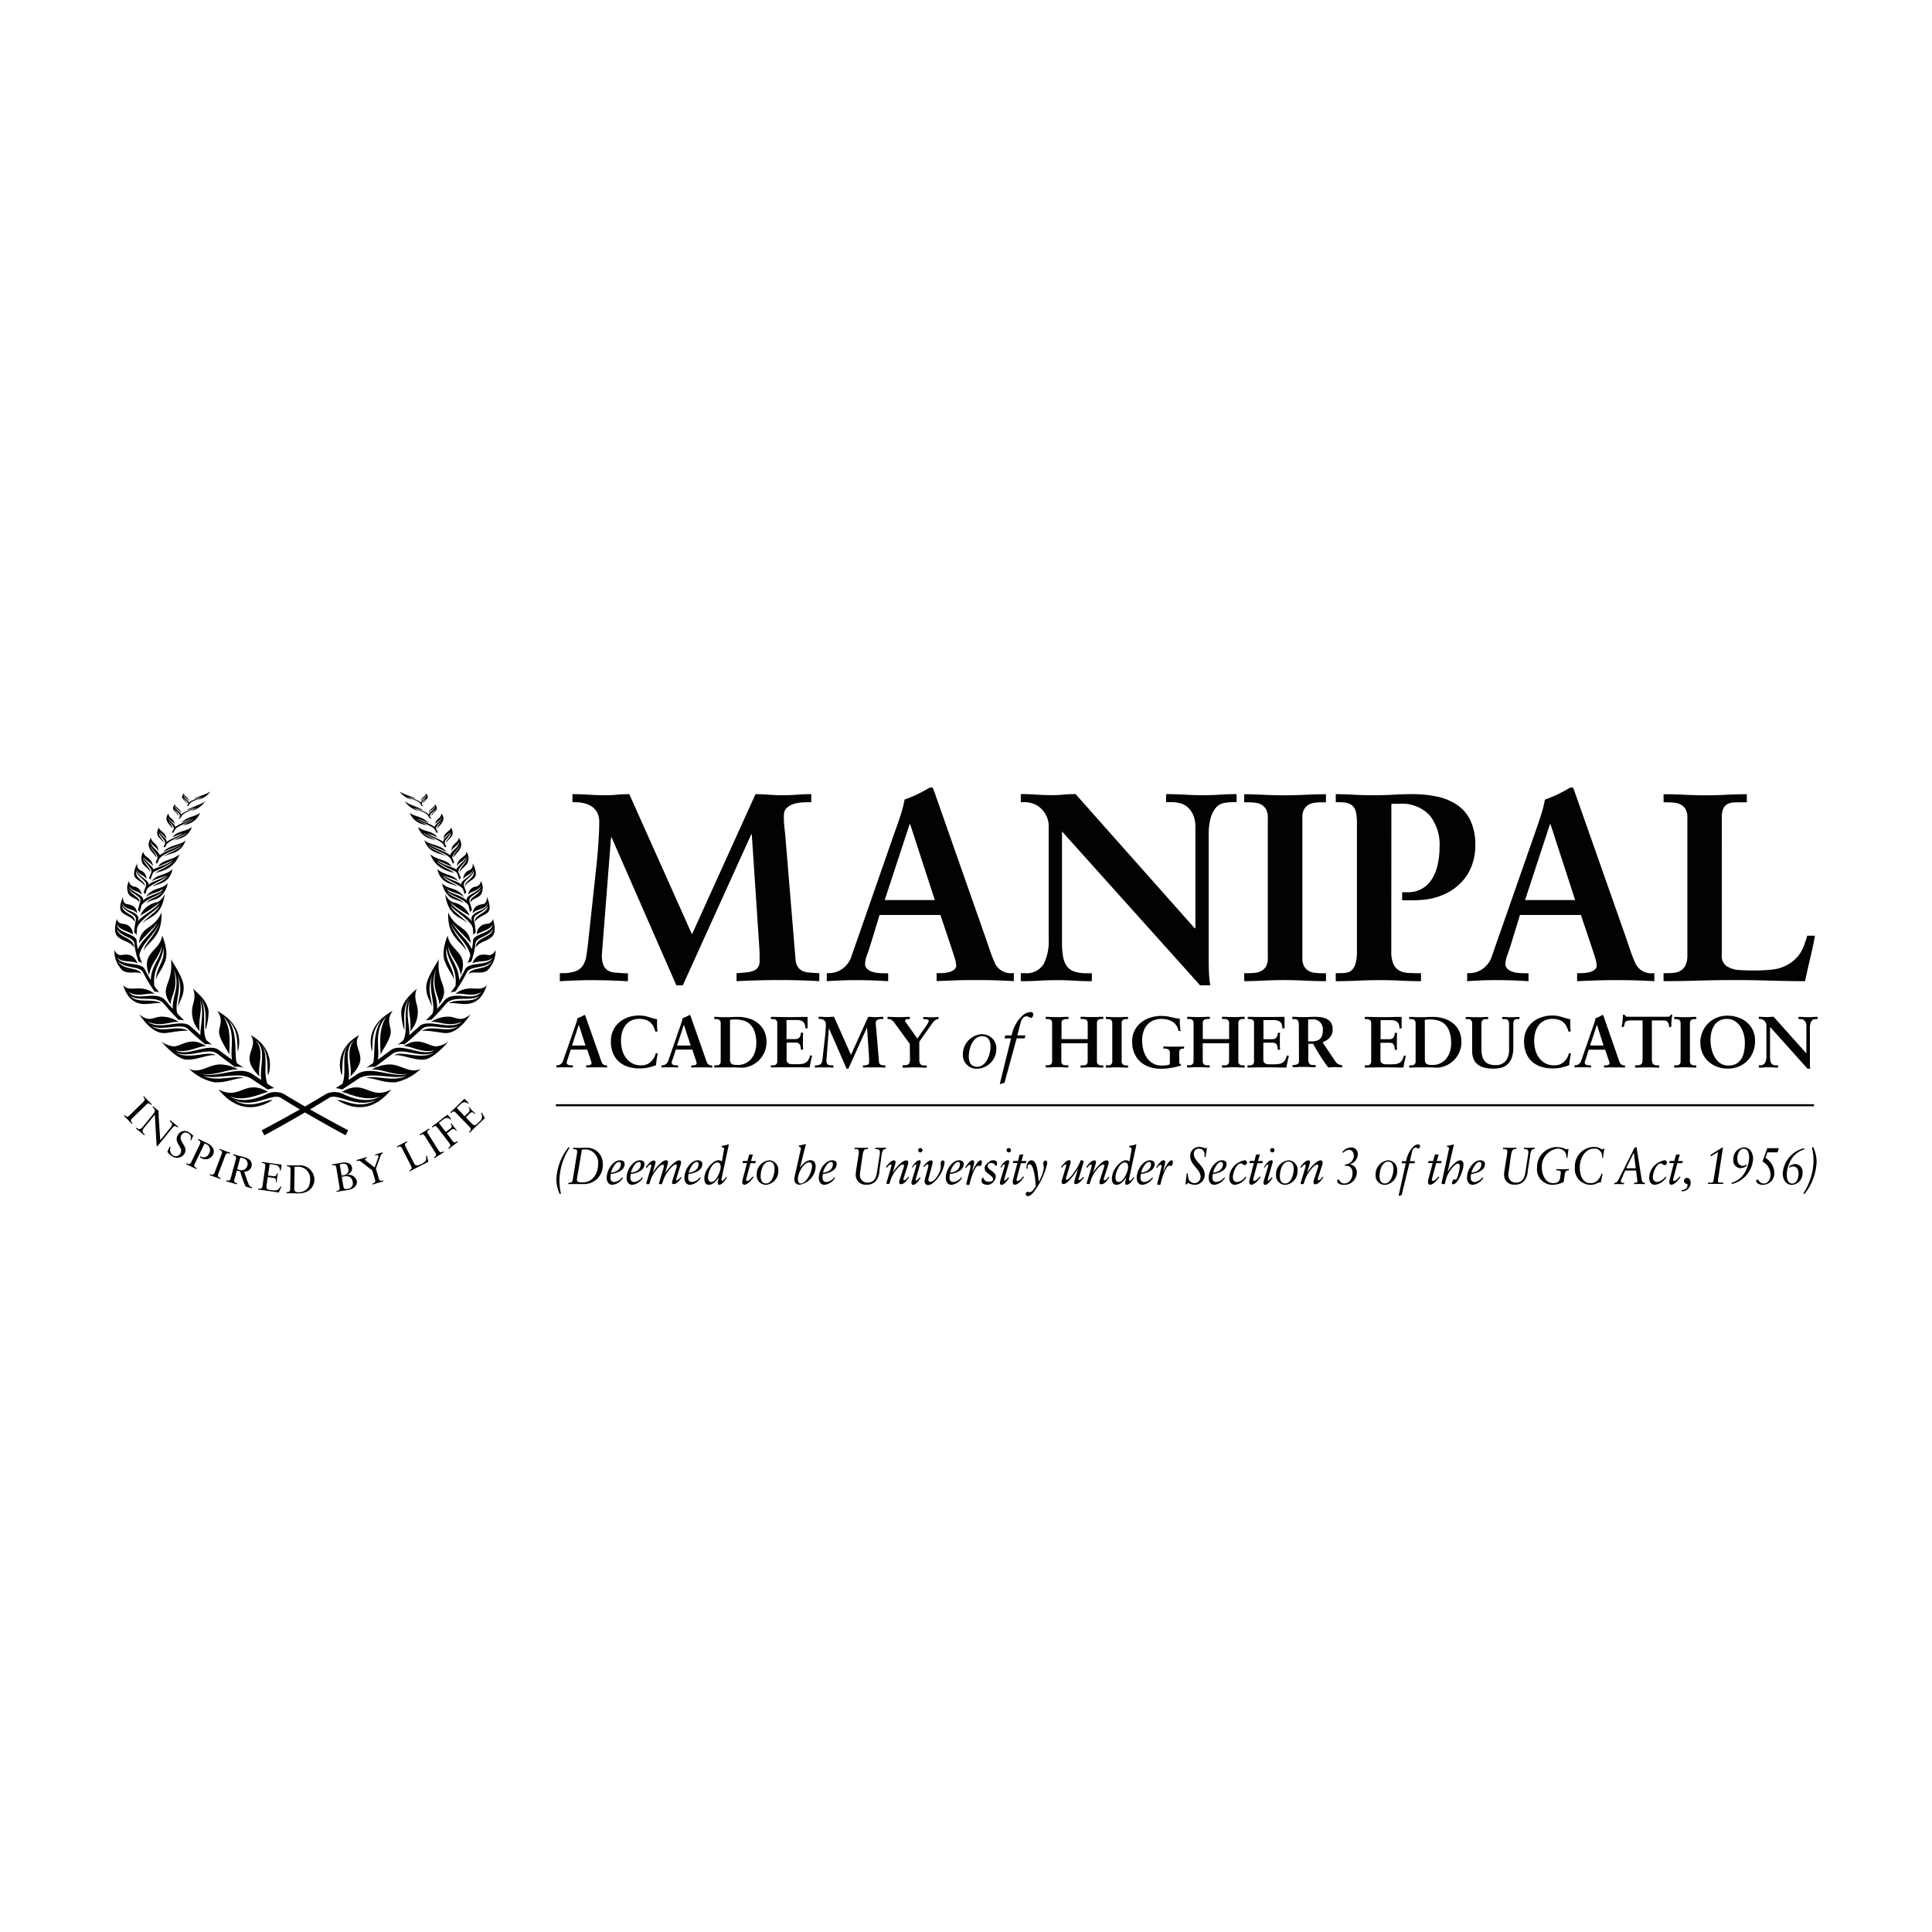 <svg id="Layer_1" data-name="Layer 1" xmlns="http://www.w3.org/2000/svg" viewBox="0 0 1000 1000"><defs><style>.cls-1{fill:#020202;}</style></defs><path class="cls-1" d="M358.17,483.61l32.88-72.56c2.11,0,4.38.1,6.8.28s4.87.28,7.36.28,4.85-.09,7.35-.28,5-.28,7.36-.28v4.18h-1.25c-1,0-2.27,0-3.75.14a16.81,16.81,0,0,0-4.16.79,9.07,9.07,0,0,0-3.4,1.9,4.81,4.81,0,0,0-1.59,3.51,37.69,37.69,0,0,0,.14,5.62c.18,1.89.37,3.63.55,5.2l5.26,63.6a9.22,9.22,0,0,0,1,4.09,5.86,5.86,0,0,0,2.29,2.29,8.91,8.91,0,0,0,3.66,1c1.48.14,3.28.26,5.41.37v4.11c-3.25-.19-6.55-.33-9.93-.43s-6.72-.14-10.06-.14q-5.82,0-11.45.14c-3.74.1-7.55.24-11.4.43V503.7c1.76-.09,3.38-.21,4.86-.37a13.81,13.81,0,0,0,3.81-.83,5,5,0,0,0,2.41-1.78,6,6,0,0,0,.84-3.54v-2.62c0-.92-.05-2.31-.14-4.16l-3.9-58.53h-.28L353.43,510h-3.34l-33.54-76.59h-.28l-4.76,60.91a13.76,13.76,0,0,0,.79,5.12,6.14,6.14,0,0,0,2.16,2.77,8.14,8.14,0,0,0,3.74,1.18c1.48.14,3.19.26,5.13.37H325v4.14q-4.75-.28-9.43-.42t-9.44-.15q-4,0-8.19.15t-8.18.42V503.7h1.94a18.46,18.46,0,0,0,6.45-1.1,7.54,7.54,0,0,0,3.54-2.84,12,12,0,0,0,1.73-4.65q.49-2.78.91-6.52l4.17-38.52q.83-7.5,1.25-13.87t.42-10.55a10.36,10.36,0,0,0-1-4.92,8.61,8.61,0,0,0-2.7-3.17,11.43,11.43,0,0,0-3.89-1.73,18.46,18.46,0,0,0-4.43-.6H296.3v-4.18c2.87,0,5.69.1,8.47.28s5.6.28,8.46.28q3.16,0,6.24-.28c2-.18,4.13-.28,6.25-.28Z"/><path class="cls-1" d="M471.1,426.62h-.28l-12.91,39.26h25.95Zm-20.26,61.45q-1.09,3.62-2.08,6.25a13.6,13.6,0,0,0-1,4.58,3.23,3.23,0,0,0,1,2.49,6.53,6.53,0,0,0,2.5,1.53,12.71,12.71,0,0,0,3.39.7c1.25.09,2.43.14,3.54.14h1.53v4.11q-4.16-.28-8.39-.42t-8.39-.13c-2.5,0-5,.05-7.49.14s-5,.24-7.5.43V503.7h.83a12.09,12.09,0,0,0,7.28-2.29,12.77,12.77,0,0,0,4.76-6.73L463,431q1.45-3.9,3-8.57a67,67,0,0,0,2.22-8.6,55.72,55.72,0,0,0,7-2.92,59.84,59.84,0,0,0,5.62-3.06,4.12,4.12,0,0,1,1.1-.27,1,1,0,0,1,1,.42c.18.55.39,1.13.62,1.73s.44,1.18.63,1.73L509.65,484q1.26,3.62,2.5,7.29c.83,2.45,1.71,4.73,2.64,6.86a9,9,0,0,0,3.66,4.27,8.9,8.9,0,0,0,5.48,1.27h.83v4.15c-3.17-.19-6.31-.33-9.44-.43s-6.36-.14-9.71-.14-6.86,0-10.34.14-7,.24-10.47.43V503.7h1.53c.83,0,1.73-.05,2.7-.14a13.61,13.61,0,0,0,2.77-.56,5.68,5.68,0,0,0,2.22-1.25,2.6,2.6,0,0,0,.9-2.08,14.18,14.18,0,0,0-.83-4c-.55-1.76-1.2-3.75-1.93-6l-5.41-16.1H455.27Z"/><path class="cls-1" d="M618.45,480.56l.28-.28v-52a15,15,0,0,0-1.32-6.87,11.11,11.11,0,0,0-3.17-4,9.65,9.65,0,0,0-4-1.8,18.25,18.25,0,0,0-3.61-.42h-3.06v-4.16c3.24,0,6.48.1,9.72.28s6.48.28,9.71.28c2.87,0,5.71-.09,8.54-.28s5.67-.28,8.53-.28v4.18H638a24.56,24.56,0,0,0-4.44.43,7.09,7.09,0,0,0-4,2.21,13.26,13.26,0,0,0-2.85,5.28,32.89,32.89,0,0,0-1.1,9.72V496q0,3.61.14,7.21a49.91,49.91,0,0,0,.7,6.8h-5.28l-71.48-79.66V487.5a43.45,43.45,0,0,0,.55,7.64,11.6,11.6,0,0,0,2,5,7.84,7.84,0,0,0,4,2.78,21.19,21.19,0,0,0,6.53.83h2.37v4.13q-4.44,0-8.95-.28c-3-.18-6-.28-8.94-.28-3.17,0-6.32.1-9.44.28s-6.27.28-9.44.28V503.7h1.94a10.15,10.15,0,0,0,2.86-.07,10.43,10.43,0,0,0,2.73-.85,10.39,10.39,0,0,0,4.26-3.73,26.07,26.07,0,0,0,2.64-13V427.7a11.7,11.7,0,0,0-1.1-5.2,13.75,13.75,0,0,0-2.84-4,11.25,11.25,0,0,0-4.06-2.51,13.3,13.3,0,0,0-4.63-.79h-1.8v-4.19c2.68,0,5.35.1,8,.28s5.3.28,8,.28c2.11,0,4.16-.09,6.17-.28s4.06-.28,6.17-.28Z"/><path class="cls-1" d="M644,503.73h1.94a34.38,34.38,0,0,0,3.66-.2,8.53,8.53,0,0,0,3.33-1,6.37,6.37,0,0,0,2.38-2.37,8.45,8.45,0,0,0,.9-4.3V423.15a8.48,8.48,0,0,0-.9-4.23,6.25,6.25,0,0,0-2.38-2.43,8.53,8.53,0,0,0-3.33-1,34.24,34.24,0,0,0-3.66-.22H644v-4.18c2.69,0,5.92.1,9.72.28s7.4.28,10.82.28,7.21-.09,11.09-.28,7.43-.28,10.68-.28v4.18h-1.94a33.67,33.67,0,0,0-3.75.21,8.42,8.42,0,0,0-3.24,1,6.25,6.25,0,0,0-2.38,2.43,8.38,8.38,0,0,0-.89,4.26v72.69a8.31,8.31,0,0,0,.9,4.3,6.32,6.32,0,0,0,2.38,2.38,8.3,8.3,0,0,0,3.26,1,33.35,33.35,0,0,0,3.74.21h1.94v4.1q-5,0-10.82-.28c-3.89-.18-7.58-.28-11.08-.28s-7,.1-10.75.28-7,.28-9.65.28Z"/><path class="cls-1" d="M720.13,492.21a16.35,16.35,0,0,0,1,6.53A7.19,7.19,0,0,0,724,502.2a9.29,9.29,0,0,0,4.23,1.32c1.61.14,3.3.21,5.06.21h2.22v4.13q-5.26,0-10.55-.28c-3.51-.18-7-.27-10.54-.27-3.89,0-7.7.09-11.45.27s-7.61.28-11.58.28V503.7h2.21a24.89,24.89,0,0,0,3.12-.2,5.43,5.43,0,0,0,2.84-1.25,7.06,7.06,0,0,0,2-3.33,21.68,21.68,0,0,0,.79-6.46V426.18a25.92,25.92,0,0,0-.49-5.63,6.51,6.51,0,0,0-1.66-3.33,5.83,5.83,0,0,0-2.92-1.58,17.76,17.76,0,0,0-4.23-.42h-1.66v-4.17c2.5,0,5.48.1,8.94.28s7,.28,10.48.28,7.1-.09,10.47-.28,6.64-.28,9.78-.28a60.75,60.75,0,0,1,13,1.32,28.49,28.49,0,0,1,10.33,4.38,20.18,20.18,0,0,1,6.78,8.12,29,29,0,0,1,2.43,12.66,28.5,28.5,0,0,1-2,11A25.38,25.38,0,0,1,756,457.1a28.49,28.49,0,0,1-8.53,5.83,33.41,33.41,0,0,1-10.61,2.77q-3.17.29-6,.28h-5.12V461.8h2.92A14.09,14.09,0,0,0,736,460a14.71,14.71,0,0,0,5.12-4.92,22.79,22.79,0,0,0,3-7.5,43.38,43.38,0,0,0,1-9.51,24.22,24.22,0,0,0-5.07-16,19.19,19.19,0,0,0-3.35-2.82,19.71,19.71,0,0,0-3.9-2,20,20,0,0,0-4.24-1.09,19.46,19.46,0,0,0-4.38-.11h-4Z"/><path class="cls-1" d="M802.54,426.62h-.28l-12.9,39.25H815.3Zm-20.25,61.45c-.74,2.41-1.43,4.49-2.09,6.25a13.6,13.6,0,0,0-1,4.58,3.26,3.26,0,0,0,1,2.49,6.53,6.53,0,0,0,2.5,1.53,12.7,12.7,0,0,0,3.4.7c1.25.09,2.43.14,3.53.14h1.53v4.11q-4.15-.28-8.39-.42t-8.39-.15c-2.5,0-5,.05-7.49.15s-5,.23-7.49.42V503.7h.83a12.08,12.08,0,0,0,7.29-2.29,12.8,12.8,0,0,0,4.75-6.73l22.25-63.61c.92-2.59,1.9-5.46,2.92-8.61a65,65,0,0,0,2.22-8.6,57.25,57.25,0,0,0,7-2.92,59.84,59.84,0,0,0,5.62-3.06,4.68,4.68,0,0,1,1.1-.28,1,1,0,0,1,1,.42q.28.84.63,1.74c.23.6.44,1.18.62,1.73l25.53,72.56q1.25,3.61,2.49,7.29t2.64,6.86a8.93,8.93,0,0,0,1.49,2.43,9,9,0,0,0,7.66,3.11h.84v4.13q-4.75-.28-9.43-.42c-3.13-.1-6.36-.15-9.72-.15s-6.86.05-10.33.15-7,.23-10.48.42V503.7h1.53a26.47,26.47,0,0,0,2.71-.14,13.87,13.87,0,0,0,2.77-.55,5.85,5.85,0,0,0,2.22-1.26,2.57,2.57,0,0,0,.9-2.08,14.91,14.91,0,0,0-.83-4q-.83-2.64-1.94-6l-5.41-16.1H786.73Z"/><path class="cls-1" d="M891.19,494.3a6.29,6.29,0,0,0,2.49,5.75,13.63,13.63,0,0,0,5.83,2q4.29.29,8.87.28a82.74,82.74,0,0,0,9.44-.56,19.89,19.89,0,0,0,13.32-7.46,21.36,21.36,0,0,0,2.64-5c.64-1.75,1.2-3.42,1.66-5h4q-1.11,6-2.5,11.79t-2.64,11.74q-9.14,0-18.31-.28t-18.31-.28q-9.15,0-18.31.28t-18.31.28V503.7H863a31.77,31.77,0,0,0,3.65-.21,7.65,7.65,0,0,0,3.4-1.18,6.64,6.64,0,0,0,2.43-2.84,11.71,11.71,0,0,0,.9-5.06V423.15a8.48,8.48,0,0,0-.9-4.23,6.17,6.17,0,0,0-2.43-2.43,9.21,9.21,0,0,0-3.4-1,34.19,34.19,0,0,0-3.65-.2h-1.94v-4.2c3.69,0,7.35.1,11,.28s7.28.28,11,.28c3.52,0,7-.09,10.55-.28s7-.28,10.55-.28v4.18h-3.49c-1.3,0-2.52,0-3.66.14a7.27,7.27,0,0,0-3,.83,4.92,4.92,0,0,0-2,2.22,9.74,9.74,0,0,0-.79,4.3Z"/><path class="cls-1" d="M299.63,530.51h-.07l-3.5,10.66h7Zm-5.49,16.68c-.2.65-.38,1.21-.56,1.69a3.53,3.53,0,0,0-.26,1.24.9.9,0,0,0,.26.68,1.85,1.85,0,0,0,.68.42,3.66,3.66,0,0,0,.93.19h1.33v1.13c-.76,0-1.52-.09-2.28-.11s-1.53,0-2.28,0h-2a19.92,19.92,0,0,0-2,.11v-1.12h.23a3.26,3.26,0,0,0,2-.62,3.48,3.48,0,0,0,1.3-1.83l6-17.28c.25-.7.51-1.48.79-2.33a16.07,16.07,0,0,0,.6-2.34,15.83,15.83,0,0,0,1.9-.79,16.82,16.82,0,0,0,1.52-.79,1.11,1.11,0,0,1,.3-.08.26.26,0,0,1,.26.11c0,.15.11.31.17.47a4.34,4.34,0,0,1,.16.47l6.93,19.68.68,2c.23.67.47,1.29.72,1.87a2.45,2.45,0,0,0,2.48,1.46h.23v1.13c-.85,0-1.71-.09-2.56-.11s-1.73,0-2.63,0h-2.79c-.94,0-1.89,0-2.84.11V551.4h1.14a3.45,3.45,0,0,0,.79-.15,1.49,1.49,0,0,0,.6-.34.72.72,0,0,0,.25-.57,4.08,4.08,0,0,0-.23-1.09c-.16-.48-.33-1-.53-1.59l-1.47-4.37h-8.55Z"/><path class="cls-1" d="M339.27,534.05a20.11,20.11,0,0,0-1-2.58,6.73,6.73,0,0,0-1.53-2.13,6.86,6.86,0,0,0-2.37-1.44,10.38,10.38,0,0,0-3.54-.53,9,9,0,0,0-4.09.87,8.29,8.29,0,0,0-2.92,2.37,10.44,10.44,0,0,0-1.79,3.61,16.1,16.1,0,0,0-.6,4.58,18.1,18.1,0,0,0,.6,4.63,12.33,12.33,0,0,0,1.88,4,9.63,9.63,0,0,0,3.23,2.89,9.11,9.11,0,0,0,4.6,1.09,6.94,6.94,0,0,0,5-1.73,8.91,8.91,0,0,0,2.7-4.55l1.05.14c-.25,1-.44,2-.59,3.05s-.25,2-.36,3a21.38,21.38,0,0,1-3.84,1.2,21.73,21.73,0,0,1-4.76.49,19.14,19.14,0,0,1-5.87-.86,12.83,12.83,0,0,1-4.69-2.61,11.87,11.87,0,0,1-3.08-4.39,15.63,15.63,0,0,1-1.1-6.19,12.65,12.65,0,0,1,1.19-5.65,12.34,12.34,0,0,1,3.16-4.18,14.22,14.22,0,0,1,4.65-2.6,17.1,17.1,0,0,1,5.54-.9,15.82,15.82,0,0,1,2.83.23c.77.15,1.51.33,2.19.53l2,.62a15.36,15.36,0,0,0,2.33.51v3.17a19.62,19.62,0,0,0,.26,3.16Z"/><path class="cls-1" d="M354,530.51h-.07l-3.5,10.66h7.07Zm-5.48,16.68c-.2.65-.39,1.21-.57,1.69a3.76,3.76,0,0,0-.26,1.24.9.9,0,0,0,.26.68,1.93,1.93,0,0,0,.68.42,3.48,3.48,0,0,0,.95.19h1.37v1.14c-.75-.06-1.51-.09-2.28-.11s-1.52,0-2.28,0h-2a17.15,17.15,0,0,0-2,.11v-1.14h.23a3.36,3.36,0,0,0,2-.61,3.51,3.51,0,0,0,1.29-1.83l6-17.28c.24-.7.51-1.48.79-2.34a18.52,18.52,0,0,0,.6-2.33,15.83,15.83,0,0,0,1.9-.79c.52-.24,1-.51,1.52-.79a1.71,1.71,0,0,1,.3-.09.28.28,0,0,1,.26.11c.05.16.11.31.17.47s.12.32.17.47l6.92,19.69.68,2q.35,1,.72,1.86a2.34,2.34,0,0,0,1,1.16,2.37,2.37,0,0,0,1.49.34h.22v1.14c-.86-.05-1.71-.09-2.56-.11s-1.73,0-2.64,0h-2.8c-.94,0-1.89,0-2.84.11v-1.16h1.14a3.45,3.45,0,0,0,.79-.15,1.49,1.49,0,0,0,.6-.34.7.7,0,0,0,.25-.56,4.15,4.15,0,0,0-.23-1.1c-.16-.47-.33-1-.53-1.58l-1.47-4.41h-8.57Z"/><path class="cls-1" d="M377.85,548.24a4.54,4.54,0,0,0,.23,1.59,1.71,1.71,0,0,0,.71.9,3,3,0,0,0,1.22.39,14.67,14.67,0,0,0,1.75.1,8.86,8.86,0,0,0,7.24-3.39,10.44,10.44,0,0,0,1.83-3.55,13.92,13.92,0,0,0,.62-4.2,17.7,17.7,0,0,0-.89-6.13,9.27,9.27,0,0,0-2.37-3.8,8.15,8.15,0,0,0-3.52-1.94,16.45,16.45,0,0,0-4.24-.55,9.29,9.29,0,0,0-1.29.06l-1.28.13Zm-8.13,3.17h.53c.33,0,.67,0,1,0a2.38,2.38,0,0,0,.9-.29,1.78,1.78,0,0,0,.64-.64,2.33,2.33,0,0,0,.24-1.16v-19.7a2.27,2.27,0,0,0-.24-1.15,1.69,1.69,0,0,0-.64-.66,2.25,2.25,0,0,0-.91-.28,8.26,8.26,0,0,0-1-.06h-.53v-1.13c.58,0,1.43,0,2.55.07s2.28.07,3.48.07,2.31,0,3.33-.07,1.93-.07,2.73-.07a19.28,19.28,0,0,1,6.22.94,13.58,13.58,0,0,1,4.71,2.66,11.37,11.37,0,0,1,3,4.12,13.09,13.09,0,0,1,1,5.35,12.74,12.74,0,0,1-1.09,5.3,13.28,13.28,0,0,1-3,4.29,13.42,13.42,0,0,1-4.44,2.8,12.14,12.14,0,0,1-5.4.79c-.83,0-1.86-.09-3.09-.11s-2.48,0-3.76,0H374l-1.77.06-1.49,0h-1Z"/><path class="cls-1" d="M399,551.41h.53c.34,0,.67,0,1,0a2.38,2.38,0,0,0,.9-.29,1.78,1.78,0,0,0,.64-.64,2.23,2.23,0,0,0,.24-1.16v-19.7a2.27,2.27,0,0,0-.24-1.15,1.69,1.69,0,0,0-.64-.66,2.2,2.2,0,0,0-.9-.28,8.51,8.51,0,0,0-1-.06H399v-1.13h2l2.37.05,2.53.06h5l2.59-.06,2.44-.05H418v4.44a12.21,12.21,0,0,0,.07,1.35l-1.13.3a14.39,14.39,0,0,0-.25-1.71,3.29,3.29,0,0,0-.66-1.43,3,3,0,0,0-1.36-1,6.81,6.81,0,0,0-2.37-.34H407.1v9.88h4.48a3.56,3.56,0,0,0,1.37-.23,2,2,0,0,0,.87-.66,3.15,3.15,0,0,0,.49-1.05,8.31,8.31,0,0,0,.24-1.38h1.16c-.08,1.48-.11,2.94-.11,4.39s0,2.87.11,4.29l-1.14.23c-.05-.53-.12-1-.19-1.53a3.55,3.55,0,0,0-.39-1.19,1.83,1.83,0,0,0-.79-.79,3.48,3.48,0,0,0-1.53-.26h-4.52v8.78a2.26,2.26,0,0,0,.36,1.41,2,2,0,0,0,1,.73,5.15,5.15,0,0,0,1.46.26h1.73c1.13,0,2.11,0,2.93-.11a6,6,0,0,0,2.15-.56,4,4,0,0,0,1.52-1.38,8.36,8.36,0,0,0,1-2.55l1.05.26c-.24,1-.48,2-.7,3s-.41,2-.58,3H417l-2.58-.06-2.75,0H406.3l-2.77,0-2.56.06h-2Z"/><path class="cls-1" d="M440.45,546l8.92-19.69c.58,0,1.19,0,1.83.07s1.31.07,2,.07,1.32,0,2-.07,1.34-.07,2-.07v1.13h-1.36a4.42,4.42,0,0,0-1.13.21,2.28,2.28,0,0,0-.93.53,1.29,1.29,0,0,0-.43,1,9.64,9.64,0,0,0,0,1.52q.07.79.15,1.41l1.43,17.25a2.57,2.57,0,0,0,.26,1.09,1.61,1.61,0,0,0,.62.62,2.56,2.56,0,0,0,1,.29c.4,0,.89.07,1.46.09v1.14c-.87-.06-1.77-.09-2.69-.11s-1.83,0-2.73,0h-3.1c-1,0-2.05,0-3.1.11v-1.11a8.26,8.26,0,0,0,1.31-.1,3.73,3.73,0,0,0,1-.23,1.34,1.34,0,0,0,.66-.49,1.67,1.67,0,0,0,.23-1v-1.83l-1.06-15.88h-.08l-9.59,21.19h-.93l-9.09-20.8h-.08l-1.28,16.53a3.87,3.87,0,0,0,.2,1.39,1.66,1.66,0,0,0,.59.79,2.26,2.26,0,0,0,1,.32c.4,0,.87.07,1.4.09h.45v1.14c-.86-.06-1.71-.09-2.56-.11s-1.71,0-2.57,0h-2.21a20.68,20.68,0,0,0-2.23.11v-1.16h.55a5.24,5.24,0,0,0,1.75-.3,2.12,2.12,0,0,0,1-.79,3.2,3.2,0,0,0,.46-1.26c.09-.53.18-1.12.25-1.77L427,536.83c.16-1.36.27-2.61.34-3.76s.11-2.1.11-2.86a2.84,2.84,0,0,0-.28-1.34,2.52,2.52,0,0,0-.73-.86,3.25,3.25,0,0,0-1.06-.47,4.81,4.81,0,0,0-1.2-.15h-.48v-1.13c.77,0,1.54,0,2.29.07s1.52.07,2.3.07c.58,0,1.14,0,1.69-.07s1.12-.07,1.7-.07Z"/><path class="cls-1" d="M470.91,540.33,463.38,530c-.27-.4-.53-.75-.79-1.07a5.9,5.9,0,0,0-.79-.79,2.6,2.6,0,0,0-.88-.51,3.57,3.57,0,0,0-1.17-.17h-.36v-1.13c1,0,2,0,2.95.07s1.92.07,3,.07,1.92,0,2.84-.07,1.83-.07,2.74-.07v1.13h-.49a4.44,4.44,0,0,0-1.36.21q-.6.21-.6.66a1.08,1.08,0,0,0,.24.64l.44.6,5.68,8,4.68-6.74q.53-.8.84-1.38a2,2,0,0,0,.32-1.07.47.47,0,0,0-.26-.46,2,2,0,0,0-.62-.26,4.57,4.57,0,0,0-.72-.14h-1.18V526.4c.73,0,1.45,0,2.15.07s1.41.07,2.14.07,1.21,0,1.81-.07,1.19-.07,1.77-.07v1.13a2.79,2.79,0,0,0-1.73.55,4.85,4.85,0,0,0-1.2,1.19l-7,9.89v9A7,7,0,0,0,476,550a2.06,2.06,0,0,0,.61,1,1.77,1.77,0,0,0,1,.42,11.9,11.9,0,0,0,1.34.07h.71v1.13c-1.13,0-2.23,0-3.29-.07s-2-.07-2.84-.08-2,0-3.05.08-2.17.08-3.29.07v-1.26h.66a6.89,6.89,0,0,0,1.44-.13,2.13,2.13,0,0,0,1-.47,1.87,1.87,0,0,0,.54-.94,5.8,5.8,0,0,0,.17-1.55Z"/><path class="cls-1" d="M505.77,552.16c4.85,0,6.93-6.63,6.93-10.5,0-2.68-1-5.31-4.25-5.31-5.05,0-7,6.34-7,10.51,0,2.81,1,5.3,4.37,5.3Zm2.71-16.8a8.11,8.11,0,0,1,1.47.13,7.56,7.56,0,0,1,1.4.43,7.17,7.17,0,0,1,1.3.72,7.29,7.29,0,0,1,1.12,1,6.69,6.69,0,0,1,.89,1.17,7.08,7.08,0,0,1,.64,1.33,6.36,6.36,0,0,1,.35,1.43,6.58,6.58,0,0,1,.05,1.47,9,9,0,0,1-.21,1.94,10.34,10.34,0,0,1-.57,1.87,10.09,10.09,0,0,1-2.14,3.24,10,10,0,0,1-1.49,1.25,10,10,0,0,1-3.55,1.57,10.42,10.42,0,0,1-1.93.26,7.54,7.54,0,0,1-1.5-.07,7.31,7.31,0,0,1-1.44-.39,6.71,6.71,0,0,1-1.33-.69,6.6,6.6,0,0,1-1.16-1,7.11,7.11,0,0,1-.93-1.18,7.94,7.94,0,0,1-.66-1.34,6.67,6.67,0,0,1-.35-1.45,6.85,6.85,0,0,1-.05-1.5,9.89,9.89,0,0,1,.22-2,10.28,10.28,0,0,1,1.53-3.63,10.22,10.22,0,0,1,2.76-2.8,10.86,10.86,0,0,1,1.73-1,11.45,11.45,0,0,1,1.88-.61,10.82,10.82,0,0,1,2-.24Z"/><path class="cls-1" d="M530.76,535.93l-.45,1.54h-4.1l-6.29,23-2.29.68-.11-.23,5.79-23.45h-3.38l.42-1.54h3.29a18.41,18.41,0,0,1,5.64-10.29,6.59,6.59,0,0,1,4-1.81c.79,0,1.54.3,1.54,1.21,0,.53-.37,1.8-1.05,1.8s-1.51-.79-2.38-.79c-2.29,0-3,2.56-3.5,4.7l-1.31,5.16Z"/><path class="cls-1" d="M549.36,549.29a2.23,2.23,0,0,0,.26,1.19,1.7,1.7,0,0,0,.69.64,3.12,3.12,0,0,0,1,.26,8.94,8.94,0,0,0,1,0H553v1.14c-.83,0-1.79,0-2.9-.07s-2.15-.08-3.16-.08-2,0-3,.08-1.93.07-2.69.07v-1.16h.53a7.53,7.53,0,0,0,1,0,2.26,2.26,0,0,0,.91-.29,1.64,1.64,0,0,0,.64-.64,2.31,2.31,0,0,0,.24-1.16V529.57a2.28,2.28,0,0,0-.2-1.12,1.76,1.76,0,0,0-.64-.66,2.41,2.41,0,0,0-.91-.28,8.26,8.26,0,0,0-1-.06h-.53v-1.13c.76,0,1.66,0,2.7.07s2,.07,3,.07,2.08,0,3.17-.07,2-.07,2.89-.07v1.13h-.71a9.07,9.07,0,0,0-1,.06,2.8,2.8,0,0,0-.94.26,1.55,1.55,0,0,0-.7.64,2.33,2.33,0,0,0-.26,1.19v8.24H563v-8.27a2.33,2.33,0,0,0-.26-1.19,1.55,1.55,0,0,0-.7-.64,2.85,2.85,0,0,0-1-.26,8.43,8.43,0,0,0-1-.06h-.73v-1.13c.83,0,1.79,0,2.89.07s2.16.07,3.17.07,2,0,3-.07,1.94-.07,2.7-.07v1.13h-.53a8.72,8.72,0,0,0-1,.06,2.27,2.27,0,0,0-.88.28,1.63,1.63,0,0,0-.64.66,2.39,2.39,0,0,0-.25,1.15V549.3a2.22,2.22,0,0,0,.25,1.16,1.64,1.64,0,0,0,.64.64,2.29,2.29,0,0,0,.88.29,8.71,8.71,0,0,0,1,.05h.53v1.14c-.76,0-1.66,0-2.7-.07s-2-.08-3-.08-2.08,0-3.17.08-2,.07-2.89.07v-1.17h.71a8.44,8.44,0,0,0,1,0,2.85,2.85,0,0,0,1-.26,1.61,1.61,0,0,0,.7-.64,2.33,2.33,0,0,0,.26-1.19v-9.34H549.34Z"/><path class="cls-1" d="M572.4,551.41h.53c.34,0,.67,0,1,0a2.38,2.38,0,0,0,.9-.29,1.64,1.64,0,0,0,.64-.64,2.24,2.24,0,0,0,.25-1.16v-19.7a2.41,2.41,0,0,0-.25-1.15,1.63,1.63,0,0,0-.64-.66,2.2,2.2,0,0,0-.9-.28,8.26,8.26,0,0,0-1-.06h-.53v-1.13c.73,0,1.61,0,2.64.07s2,.07,2.93.07,1.95,0,3-.07,2-.07,2.9-.07v1.13h-.53a8.55,8.55,0,0,0-1,.06,2.32,2.32,0,0,0-.89.28,1.76,1.76,0,0,0-.64.66,2.27,2.27,0,0,0-.24,1.15V549.3a2.31,2.31,0,0,0,.24,1.16,1.71,1.71,0,0,0,.64.64,2.16,2.16,0,0,0,.88.31,8.71,8.71,0,0,0,1,.05h.56v1.14c-.9,0-1.87,0-2.92-.07s-2.05-.07-3-.08-1.91,0-2.93.08-1.89.08-2.61.07Z"/><path class="cls-1" d="M610,533.63a7.18,7.18,0,0,0-3.17-4.86,11.86,11.86,0,0,0-10-.53,8.65,8.65,0,0,0-3.17,2.38,9.93,9.93,0,0,0-1.88,3.58,15,15,0,0,0-.62,4.42,19,19,0,0,0,.58,4.63,13.26,13.26,0,0,0,1.81,4.13,9.43,9.43,0,0,0,3.17,3,8.81,8.81,0,0,0,4.63,1.13,13.16,13.16,0,0,0,2.58-.16,3.33,3.33,0,0,0,1.58-.55v-6.13a1.63,1.63,0,0,0-.24-.94,1.73,1.73,0,0,0-.66-.6,2.54,2.54,0,0,0-.93-.3,7.15,7.15,0,0,0-1-.08h-.5v-1.13c1,.06,1.9.09,2.83.11s1.87,0,2.83,0h2.53c.82,0,1.66,0,2.52-.11v1.13h-.51c-1.35,0-2,.64-2,1.92v5.73l.86.49v.68q-2.52.71-5,1.16a31.19,31.19,0,0,1-5.46.45,17.8,17.8,0,0,1-5.87-.93,13,13,0,0,1-4.69-2.73,12.58,12.58,0,0,1-3.1-4.39,15,15,0,0,1-1.13-6,12.2,12.2,0,0,1,1.28-5.76,12.54,12.54,0,0,1,3.39-4.16,14.73,14.73,0,0,1,4.82-2.52,18.32,18.32,0,0,1,5.55-.85,19.34,19.34,0,0,1,3,.21c.86.13,1.65.29,2.37.46s1.43.34,2.11.47a12,12,0,0,0,2.15.25v1.28c0,.53,0,1.07.05,1.64s.08,1.16.14,1.79a11.29,11.29,0,0,0,.26,1.73Z"/><path class="cls-1" d="M622.54,549.29a2.25,2.25,0,0,0,.26,1.19,1.61,1.61,0,0,0,.7.64,3.06,3.06,0,0,0,.94.26,9.05,9.05,0,0,0,1,0h.71v1.14c-.83,0-1.79,0-2.89-.07s-2.16-.08-3.17-.08-2,0-3,.08-1.94.07-2.7.07v-1.16H615c.34,0,.67,0,1,0a2.38,2.38,0,0,0,.9-.29,1.71,1.71,0,0,0,.64-.64,2.24,2.24,0,0,0,.25-1.16v-19.7a2.18,2.18,0,0,0-.25-1.15,1.63,1.63,0,0,0-.64-.66,2.2,2.2,0,0,0-.9-.28,8.26,8.26,0,0,0-1-.06h-.53v-1.13c.76,0,1.65,0,2.69.07s2,.07,3,.07,2.08,0,3.16-.07,2.05-.07,2.9-.07v1.13h-.71a8.94,8.94,0,0,0-1,.06,2.86,2.86,0,0,0-1,.26,1.6,1.6,0,0,0-.7.64,2.21,2.21,0,0,0-.25,1.19v8.24h13.63v-8.24a2.33,2.33,0,0,0-.26-1.19,1.55,1.55,0,0,0-.7-.64,2.85,2.85,0,0,0-1-.26,8.43,8.43,0,0,0-1-.06h-.73v-1.13c.83,0,1.8,0,2.9.07s2.16.07,3.17.07,1.95,0,3-.07,1.93-.07,2.69-.07v1.13h-.53a8.43,8.43,0,0,0-1,.06,2.32,2.32,0,0,0-.89.28,1.69,1.69,0,0,0-.64.66,2.27,2.27,0,0,0-.24,1.15V549.3a2.21,2.21,0,0,0,.24,1.16,1.71,1.71,0,0,0,.64.64,2.33,2.33,0,0,0,.89.29,8.44,8.44,0,0,0,1,.05h.53v1.14c-.75,0-1.65,0-2.69-.07s-2-.08-3-.08-2.09,0-3.17.08-2,.07-2.9.07v-1.17h.71a8.71,8.71,0,0,0,1,0,3,3,0,0,0,1-.26,1.58,1.58,0,0,0,.69-.64,2.15,2.15,0,0,0,.26-1.19v-9.34H622.53Z"/><path class="cls-1" d="M645.76,551.41h.53a7.69,7.69,0,0,0,1,0,2.22,2.22,0,0,0,.9-.29,1.64,1.64,0,0,0,.64-.64,2.22,2.22,0,0,0,.25-1.16V529.57a2.41,2.41,0,0,0-.21-1.12,1.63,1.63,0,0,0-.64-.66,2.37,2.37,0,0,0-.9-.28,8.39,8.39,0,0,0-1-.06h-.53v-1.13h2l2.38.06,2.52,0h5l2.58,0,2.45-.06h2.14v4.44c0,.45,0,.91.07,1.36l-1.13.29a16.74,16.74,0,0,0-.24-1.71,3.48,3.48,0,0,0-.64-1.41,3.07,3.07,0,0,0-1.36-.94,6.58,6.58,0,0,0-2.37-.34h-5.24v9.88h4.48a3.78,3.78,0,0,0,1.38-.23,2,2,0,0,0,.87-.66,3.31,3.31,0,0,0,.49-1.06,8,8,0,0,0,.24-1.37h1.13c-.07,1.48-.11,2.94-.11,4.38s0,2.88.11,4.29l-1.13.24c-.05-.53-.12-1-.19-1.53a3.55,3.55,0,0,0-.39-1.19,1.85,1.85,0,0,0-.8-.79,3.48,3.48,0,0,0-1.53-.26H653.9v8.78a2.23,2.23,0,0,0,.37,1.4,2.07,2.07,0,0,0,1,.74,5.21,5.21,0,0,0,1.46.26h1.74c1.13,0,2.1,0,2.92-.11a6,6,0,0,0,2.15-.57,3.81,3.81,0,0,0,1.52-1.38,8,8,0,0,0,1-2.54l1.06.26c-.25,1-.48,2-.7,3s-.42,2-.59,3h-2.13l-2.58-.06-2.75-.05h-5.37l-2.77.05-2.56.06h-2Z"/><path class="cls-1" d="M677.09,539h1.83a9.54,9.54,0,0,0,2.49-.3,4.4,4.4,0,0,0,1.83-1,4.16,4.16,0,0,0,1.09-1.81,9,9,0,0,0,.37-2.78,5.76,5.76,0,0,0,0-1.1,4.94,4.94,0,0,0-.27-1.07,5.28,5.28,0,0,0-.49-1,5.3,5.3,0,0,0-1.54-1.54,4.56,4.56,0,0,0-1-.49,4.85,4.85,0,0,0-1.06-.27,5.07,5.07,0,0,0-1.1,0,11.3,11.3,0,0,0-1.3,0l-.85.1Zm-4.82-8.71a4.11,4.11,0,0,0-.25-1.59,1.93,1.93,0,0,0-.64-.86,1.79,1.79,0,0,0-.86-.34,7.25,7.25,0,0,0-.93,0h-.68V526.3c.61,0,1.44,0,2.51.07s2.17.07,3.33.07,2.17,0,3.13-.07,1.93-.07,2.92-.07a20.24,20.24,0,0,1,3.39.29,8.36,8.36,0,0,1,2.86,1,5.43,5.43,0,0,1,2,2,6.65,6.65,0,0,1,.73,3.3,5.91,5.91,0,0,1-1.51,4.14,7.51,7.51,0,0,1-1.65,1.43,12.48,12.48,0,0,1-2.07,1l6.43,9.63a6.44,6.44,0,0,0,.79,1,3.7,3.7,0,0,0,.79.64,4.74,4.74,0,0,0,.93.4,7,7,0,0,0,1.19.23v1.13c-.63,0-1.24,0-1.83-.07s-1.2-.07-1.83-.08-1.16,0-1.77.08a15.05,15.05,0,0,1-1.76.07,71.18,71.18,0,0,1-4.09-5.89q-1.89-3-3.74-6.33h-2.49v8a4.47,4.47,0,0,0,.24,1.7,2.11,2.11,0,0,0,.66.9,2,2,0,0,0,1,.37,9.71,9.71,0,0,0,1.21,0h.68v1.14c-1.06,0-2.14,0-3.24-.07s-2.18-.08-3.24-.08c-.9,0-1.8,0-2.69.08s-1.81.07-2.76.07v-1.13h.68a3.39,3.39,0,0,0,1.86-.49,1.55,1.55,0,0,0,.79-1.54Z"/><path class="cls-1" d="M706.41,551.41h.53c.33,0,.66,0,1,0a2.38,2.38,0,0,0,.9-.29,1.78,1.78,0,0,0,.64-.64,2.33,2.33,0,0,0,.24-1.16v-19.7a2.27,2.27,0,0,0-.24-1.15,1.76,1.76,0,0,0-.64-.66,2.3,2.3,0,0,0-.91-.28,8.26,8.26,0,0,0-1-.06h-.53v-1.13h2l2.37.05,2.53.06h5l2.59-.06,2.44-.05h2.15v4.44a12.22,12.22,0,0,0,.08,1.35l-1.14.3a12.56,12.56,0,0,0-.24-1.71,3.35,3.35,0,0,0-.64-1.41,3,3,0,0,0-1.35-.94,6.64,6.64,0,0,0-2.38-.34h-5.21v9.87H719a3.4,3.4,0,0,0,1.38-.23,1.93,1.93,0,0,0,.87-.65,3.41,3.41,0,0,0,.49-1.06,8,8,0,0,0,.24-1.38h1.13c-.07,1.48-.1,3-.1,4.39s0,2.88.1,4.29l-1.13.23c0-.52-.12-1-.19-1.53a3.49,3.49,0,0,0-.39-1.18,1.87,1.87,0,0,0-.8-.8,3.63,3.63,0,0,0-1.53-.26h-4.55v8.78a2.2,2.2,0,0,0,.36,1.41,2.05,2.05,0,0,0,1,.73,4.94,4.94,0,0,0,1.47.26h1.73c1.13,0,2.11,0,2.93-.11a6,6,0,0,0,2.15-.56,4,4,0,0,0,1.52-1.38,8.4,8.4,0,0,0,1-2.54l1,.25c-.24,1-.48,2-.7,3s-.41,2-.58,3H724.4l-2.58-.06-2.75-.05H713.7l-2.77.05-2.56.06h-2Z"/><path class="cls-1" d="M737.51,548.24a4.54,4.54,0,0,0,.23,1.59,1.71,1.71,0,0,0,.71.9,2.92,2.92,0,0,0,1.22.39,14.55,14.55,0,0,0,1.75.1,8.86,8.86,0,0,0,7.24-3.39,10.8,10.8,0,0,0,1.83-3.55,14.24,14.24,0,0,0,.62-4.2,17.94,17.94,0,0,0-.89-6.13,9.48,9.48,0,0,0-2.37-3.8,8.21,8.21,0,0,0-3.52-1.94,16.32,16.32,0,0,0-4.28-.55,9.29,9.29,0,0,0-1.29.06l-1.28.13Zm-8.1,3.17h.53c.33,0,.66,0,1,0a2.38,2.38,0,0,0,.9-.29,1.78,1.78,0,0,0,.64-.64,2.33,2.33,0,0,0,.24-1.16v-19.7a2.27,2.27,0,0,0-.24-1.15,1.76,1.76,0,0,0-.64-.66,2.25,2.25,0,0,0-.91-.28,8.26,8.26,0,0,0-1-.06h-.53v-1.13c.58,0,1.43,0,2.55.07s2.28.07,3.48.07,2.31,0,3.33-.07,1.93-.07,2.73-.07a19.28,19.28,0,0,1,6.22.94,13.58,13.58,0,0,1,4.71,2.66,11.41,11.41,0,0,1,3,4.1,13.28,13.28,0,0,1,1,5.35,12.57,12.57,0,0,1-1.1,5.3,13.13,13.13,0,0,1-3,4.29,13.4,13.4,0,0,1-4.44,2.81,12.28,12.28,0,0,1-5.4.79c-.83-.06-1.85-.09-3.08-.11s-2.49,0-3.76,0h-1.92l-1.77.05-1.49.06h-1Z"/><path class="cls-1" d="M762,530.17a4.11,4.11,0,0,0-.25-1.59,1.69,1.69,0,0,0-.63-.79,2.17,2.17,0,0,0-.92-.3c-.37,0-.73,0-1.1,0h-.45v-1.13c.8,0,1.7,0,2.69.07s2.09.07,3.29.07,2.17,0,3.11-.07,1.79-.07,2.54-.07v1.13h-.45c-.37,0-.73,0-1.1,0a2.58,2.58,0,0,0-1,.3,1.74,1.74,0,0,0-.68.79,3.75,3.75,0,0,0-.26,1.59v13a14.08,14.08,0,0,0,.36,3.3,6.6,6.6,0,0,0,1.2,2.59,5.58,5.58,0,0,0,2.19,1.65,8.53,8.53,0,0,0,3.39.58,6.37,6.37,0,0,0,3-.45,6.26,6.26,0,0,0,2.45-1.77,9.37,9.37,0,0,0,1.71-6V530.17a4.1,4.1,0,0,0-.24-1.59,1.83,1.83,0,0,0-.64-.79,2.26,2.26,0,0,0-.87-.3c-.32,0-.64,0-1,0h-.82v-1.13c.75,0,1.51,0,2.28.07s1.52.07,2.27.07,1.47,0,2.2-.07,1.46-.07,2.19-.07v1.13h-.78a6.84,6.84,0,0,0-.79,0,1.9,1.9,0,0,0-.8.3,1.76,1.76,0,0,0-.58.79,4.32,4.32,0,0,0-.23,1.59v12a15.16,15.16,0,0,1-.79,5.3,8.42,8.42,0,0,1-2.16,3.37,7.6,7.6,0,0,1-3.23,1.77,14.62,14.62,0,0,1-4,.51,20.4,20.4,0,0,1-4.8-.51A9.11,9.11,0,0,1,764.9,551a6.89,6.89,0,0,1-2.2-2.92,11.34,11.34,0,0,1-.73-4.31Z"/><path class="cls-1" d="M811.93,534.05a21.72,21.72,0,0,0-1-2.58,6.73,6.73,0,0,0-1.53-2.13,6.86,6.86,0,0,0-2.37-1.44,10.41,10.41,0,0,0-3.55-.53,9,9,0,0,0-4.08.87,8.32,8.32,0,0,0-2.93,2.37,10.62,10.62,0,0,0-1.79,3.61,16.84,16.84,0,0,0-.6,4.58,18.1,18.1,0,0,0,.6,4.63,12.15,12.15,0,0,0,1.89,4,9.69,9.69,0,0,0,3.22,2.89,9.15,9.15,0,0,0,4.61,1.09,7,7,0,0,0,5-1.73,8.82,8.82,0,0,0,2.69-4.55l1.06.14a29.29,29.29,0,0,0-.59,3.05c-.14,1-.26,2-.37,3a21.38,21.38,0,0,1-3.84,1.2,21.64,21.64,0,0,1-4.75.49,19.25,19.25,0,0,1-5.88-.86,12.79,12.79,0,0,1-4.68-2.61,11.78,11.78,0,0,1-3.09-4.39,15.81,15.81,0,0,1-1.1-6.19,12.92,12.92,0,0,1,1.19-5.65,12.37,12.37,0,0,1,3.17-4.18,14,14,0,0,1,4.65-2.6,17.06,17.06,0,0,1,5.54-.9,15.82,15.82,0,0,1,2.83.23c.77.15,1.5.33,2.19.53l2,.62a15.76,15.76,0,0,0,2.34.51v3.17a19.62,19.62,0,0,0,.26,3.16Z"/><path class="cls-1" d="M826.6,530.51h-.07L823,541.16h7Zm-5.49,16.68c-.2.65-.39,1.21-.56,1.69a3.78,3.78,0,0,0-.27,1.24.87.87,0,0,0,.27.68,1.77,1.77,0,0,0,.68.42,3.68,3.68,0,0,0,.92.19h1.37v1.13c-.75-.06-1.51-.09-2.28-.11s-1.52,0-2.28,0h-2a17.15,17.15,0,0,0-2,.11v-1.13h.19a3.26,3.26,0,0,0,2-.62,3.41,3.41,0,0,0,1.3-1.82l6-17.28c.25-.7.51-1.48.79-2.34a15.62,15.62,0,0,0,.6-2.33,15.18,15.18,0,0,0,1.9-.79c.52-.24,1-.5,1.53-.79a1,1,0,0,1,.3-.08.28.28,0,0,1,.26.11c0,.15.1.31.16.47a4.43,4.43,0,0,1,.17.47L837,546.09l.69,2c.22.67.46,1.29.71,1.87a2.45,2.45,0,0,0,2.49,1.5h.23v1.13c-.86-.05-1.71-.09-2.56-.11s-1.73,0-2.64,0h-2.8c-.94,0-1.89,0-2.85.11v-1.15h1.15a3.45,3.45,0,0,0,.79-.15,1.62,1.62,0,0,0,.6-.34.72.72,0,0,0,.25-.57,4.08,4.08,0,0,0-.23-1.09c-.16-.48-.33-1-.53-1.59l-1.46-4.37H822.3Z"/><path class="cls-1" d="M844,528.17a7.56,7.56,0,0,0-1.65.15,1.84,1.84,0,0,0-.95.53,2.43,2.43,0,0,0-.5,1l-.4,1.7h-1.13c.08-.53.16-1.06.25-1.58s.16-1.06.2-1.59a22.43,22.43,0,0,0,.23-3.17h.91a1.29,1.29,0,0,0,.34.64,1.2,1.2,0,0,0,.53.32,2.4,2.4,0,0,0,.66.11h20.16a5.18,5.18,0,0,0,1.35-.15c.4-.1.62-.44.68-1l.9.15-.23,1.53c-.07.52-.13,1-.19,1.53s-.07,1-.07,1.54v1.5l-1.13.42a6.31,6.31,0,0,0-.11-1.15,3.27,3.27,0,0,0-.37-1.17,2.42,2.42,0,0,0-.79-.92,2.51,2.51,0,0,0-1.49-.37H855v20a5.35,5.35,0,0,0,.23,1.73,2,2,0,0,0,.66,1,2.15,2.15,0,0,0,1,.44,8.52,8.52,0,0,0,1.24.09h.71v1.14h-1.3l-1.58-.06-1.68-.05h-3.33l-1.73.05-1.59.06h-1.3v-1.21H847a12.75,12.75,0,0,0,1.38-.07,1.88,1.88,0,0,0,1-.4A1.85,1.85,0,0,0,850,550a6.1,6.1,0,0,0,.19-1.75v-20.1Z"/><path class="cls-1" d="M866.56,551.41h.53c.33,0,.66,0,1,0a2.44,2.44,0,0,0,.9-.29,1.68,1.68,0,0,0,.63-.64,2.24,2.24,0,0,0,.25-1.16v-19.7a2.41,2.41,0,0,0-.24-1.15,1.76,1.76,0,0,0-.64-.66,2.3,2.3,0,0,0-.91-.28,8.26,8.26,0,0,0-1-.06h-.52v-1.13c.73,0,1.61,0,2.63.07s2,.07,2.93.07,2,0,3-.07,2-.07,2.89-.07v1.13h-.53a8.55,8.55,0,0,0-1,.06,2.37,2.37,0,0,0-.89.28,1.76,1.76,0,0,0-.64.66,2.27,2.27,0,0,0-.24,1.15V549.3a2.31,2.31,0,0,0,.24,1.16,1.71,1.71,0,0,0,.64.64,2.39,2.39,0,0,0,.89.29,8.54,8.54,0,0,0,1,.05H878v1.14c-.9,0-1.87,0-2.92-.07s-2.05-.08-3-.08-1.91,0-2.93.08-1.89.07-2.61.07Z"/><path class="cls-1" d="M885.37,538.3a20.14,20.14,0,0,0,.59,4.89,14.29,14.29,0,0,0,1.73,4.22,9.19,9.19,0,0,0,2.86,3,7,7,0,0,0,4,1.09,7.82,7.82,0,0,0,4.43-1.09,7.49,7.49,0,0,0,2.59-2.8,11.6,11.6,0,0,0,1.25-3.85,28,28,0,0,0,.32-4.19,16.7,16.7,0,0,0-.57-4.22,13.31,13.31,0,0,0-1.71-3.92,9.6,9.6,0,0,0-2.88-2.9,7.11,7.11,0,0,0-4.06-1.13,7.37,7.37,0,0,0-6.74,3.58,10.84,10.84,0,0,0-1.39,3.52,17.67,17.67,0,0,0-.44,3.84Zm-5.27,1.31a13.73,13.73,0,0,1,1.07-5.48,13.53,13.53,0,0,1,2.94-4.41,13.3,13.3,0,0,1,4.4-2.93,14,14,0,0,1,5.49-1.08,17.17,17.17,0,0,1,5.64.91,13.58,13.58,0,0,1,4.58,2.58,12,12,0,0,1,3.07,4.09,12.5,12.5,0,0,1,1.13,5.42,15.35,15.35,0,0,1-1.1,5.91,13.2,13.2,0,0,1-3,4.55,13.4,13.4,0,0,1-4.52,2.93,15.12,15.12,0,0,1-5.6,1,15.59,15.59,0,0,1-5.54-1,13.43,13.43,0,0,1-4.46-2.75,12.27,12.27,0,0,1-3-4.25A13.56,13.56,0,0,1,880.1,539.61Z"/><path class="cls-1" d="M934.91,545.15l.07-.07V531a4,4,0,0,0-.36-1.86,2.92,2.92,0,0,0-.87-1.07,2.59,2.59,0,0,0-1.06-.5,6.53,6.53,0,0,0-1-.11h-.79v-1.13c.87,0,1.75,0,2.63.07s1.77.07,2.64.07,1.55,0,2.31-.07,1.54-.07,2.31-.07v1.13h-.63a6.11,6.11,0,0,0-1.2.12,1.93,1.93,0,0,0-1.07.59,3.64,3.64,0,0,0-.79,1.44,9,9,0,0,0-.3,2.64v19.06a14.19,14.19,0,0,0,.19,1.83h-1.43l-19.39-21.61V547a12.06,12.06,0,0,0,.15,2.08,3.19,3.19,0,0,0,.55,1.35,2.12,2.12,0,0,0,1.07.79,5.6,5.6,0,0,0,1.77.23h.64v1.13c-.8,0-1.62,0-2.43-.07s-1.63-.07-2.43-.08-1.71,0-2.56.08-1.71.08-2.56.07v-1.2h.53a2.82,2.82,0,0,0,2.68-1.26,7.25,7.25,0,0,0,.71-3.52V530.8a3.11,3.11,0,0,0-.3-1.41,3.66,3.66,0,0,0-.8-1.07,3.09,3.09,0,0,0-1.09-.68,3.65,3.65,0,0,0-1.26-.23h-.49v-1.13c.73,0,1.45,0,2.16.07s1.43.07,2.16.07c.58,0,1.14,0,1.68-.07s1.1-.07,1.68-.07Z"/><path class="cls-1" d="M294.87,594a31.94,31.94,0,0,0-5.3,17.1,29.38,29.38,0,0,0,.79,6.67l-.6.33a18.62,18.62,0,0,1-1.79-7.73,28.63,28.63,0,0,1,6.33-16.62Z"/><path class="cls-1" d="M298.61,610.33c-.29,1.58,1.49,1.67,3.09,1.67,5,0,7.91-4.46,7.91-9.79a6.78,6.78,0,0,0-.77-3.62,6.87,6.87,0,0,0-2.52-2.72,6,6,0,0,0-3.45-.91,13.5,13.5,0,0,0-1.68.08Zm-.12-12.3a11,11,0,0,0,.24-2.13c0-.87-.58-1-1.68-1.13h-.46l.11-.7c1,.06,1.89.08,2.85.08,1.15,0,1.87-.08,3.57-.08a8.52,8.52,0,0,1,3.29.4,8.38,8.38,0,0,1,2.87,1.64,8.21,8.21,0,0,1,2.71,6.46,9.55,9.55,0,0,1-.08,2,9.45,9.45,0,0,1-1.36,3.74,10.25,10.25,0,0,1-1.22,1.58,9.84,9.84,0,0,1-3.28,2.24,9.21,9.21,0,0,1-1.92.57,9.5,9.5,0,0,1-2,.17h-8l.12-.7h.53c1.12-.06,1.48-.33,1.72-1.88Z"/><path class="cls-1" d="M321.37,602.57c0-.69-.37-1.15-1-1.15-1.83,0-3.74,3.76-4.12,5.54,2.19-.13,5.09-1.46,5.09-4.39Zm1.05,7.19a7.54,7.54,0,0,1-5.44,3.5c-2.1,0-2.94-1.83-2.94-3.63,0-4.31,3.43-9.07,6.89-9.07,1.08,0,2.38.43,2.38,1.91,0,3.65-4.58,4.92-7.13,5.19a10.36,10.36,0,0,0-.19,2.07,1.8,1.8,0,0,0,.09.8,1.89,1.89,0,0,0,.42.69,2,2,0,0,0,.66.46,2,2,0,0,0,.8.13,6.11,6.11,0,0,0,4.16-2.5Z"/><path class="cls-1" d="M331.67,602.57c0-.69-.37-1.15-1-1.15-1.83,0-3.74,3.76-4.12,5.54C328.77,606.83,331.67,605.51,331.67,602.57Zm1.05,7.19a7.37,7.37,0,0,1-2.32,2.36,7.27,7.27,0,0,1-3.12,1.14c-2.1,0-2.94-1.83-2.94-3.63,0-4.31,3.43-9.07,6.89-9.07,1.08,0,2.38.43,2.38,1.91,0,3.65-4.58,4.92-7.13,5.19a10.36,10.36,0,0,0-.19,2.07,1.8,1.8,0,0,0,.09.8,1.89,1.89,0,0,0,.42.69,2,2,0,0,0,.66.46,2,2,0,0,0,.8.13,6.11,6.11,0,0,0,4.16-2.5Z"/><path class="cls-1" d="M352.82,609.57l-.73.92c-.93,1.15-2.06,2.37-3.38,2.37a.77.77,0,0,1-.37,0,.92.92,0,0,1-.31-.2.68.68,0,0,1-.18-.32.77.77,0,0,1,0-.37,5,5,0,0,1,.29-1.26l1.94-6.22a4.64,4.64,0,0,0,.26-1.1.58.58,0,0,0-.55-.64c-1.24,0-3.43,2.72-4.19,3.77a17.11,17.11,0,0,0-2.47,4.9l-.46,1.24c-.07.24-.6.32-.79.32s-.8-.19-.84-.36l2.15-7.13a8,8,0,0,0,.4-2c0-.37-.11-.67-.46-.67-1.29,0-2.73,1.88-3.5,2.82a16.33,16.33,0,0,0-3,5.49l-.48,1.54c-.08.21-.61.29-.89.29a1.06,1.06,0,0,1-.79-.37L337,604a3.73,3.73,0,0,0,.09-.67c0-.29-.09-.54-.37-.54-.5,0-1,.46-1.38,1l-.65.79-.37-.49c.91-1.26,2.59-3.41,4.17-3.41.58,0,.79.42.79.94a5.18,5.18,0,0,1-.26,1.29l-1.2,4h.05c1.15-1.86,4.7-6.34,6.82-6.34.74,0,1.08.37,1.08.89a5.6,5.6,0,0,1-.26,1.46l-1.15,4h.05c1.29-1.82,4.88-6.33,7.13-6.33.73,0,.95.51.95,1.1a4.58,4.58,0,0,1-.23,1.32l-1.94,6.32a6.87,6.87,0,0,0-.33,1.26.32.32,0,0,0,.36.33c.43,0,1.73-1.27,2.08-1.69Z"/><path class="cls-1" d="M361.59,602.57c0-.69-.37-1.15-1-1.15-1.83,0-3.74,3.76-4.12,5.54C358.69,606.83,361.59,605.51,361.59,602.57Zm1.05,7.19a7.47,7.47,0,0,1-2.32,2.36,7.32,7.32,0,0,1-3.12,1.14c-2.11,0-2.94-1.83-2.94-3.63,0-4.31,3.42-9.07,6.89-9.07,1.08,0,2.38.43,2.38,1.91,0,3.65-4.58,4.92-7.13,5.19a10.36,10.36,0,0,0-.19,2.07,1.8,1.8,0,0,0,.09.8,1.89,1.89,0,0,0,.42.69,2,2,0,0,0,.66.46,2,2,0,0,0,.79.13,6.11,6.11,0,0,0,4.17-2.5Z"/><path class="cls-1" d="M368.2,611.8c2.44,0,4.81-5.54,4.81-7.75,0-1.3-.4-2.38-1.7-2.38-2.71,0-4.84,5.17-4.84,7.68,0,1.21.44,2.45,1.73,2.45Zm8-2.2c-.84,1.29-2.5,3.66-4,3.66a.71.71,0,0,1-.53-.27.78.78,0,0,1-.2-.56,11.17,11.17,0,0,1,.46-2.37l.17-.6H372c-1.32,1.78-2.9,3.8-5.12,3.8-1.73,0-2.33-1.51-2.33-3.26a10.15,10.15,0,0,1,1.63-5.09c1.13-1.83,3.58-4.36,5.66-4.36a3.37,3.37,0,0,1,1.83.59l1.17-6.79-1.45-.86.12-.37a14.85,14.85,0,0,0,1.75-.29,17.69,17.69,0,0,0,1.75-.54l.24.11-3.72,17.42a5.28,5.28,0,0,0-.11.89c0,.29.14.43.36.43.68,0,1.63-1.37,2-1.91Z"/><path class="cls-1" d="M387.8,597.57h1.91l-1,3.39h2.56l-.28,1.09h-2.54l-2.09,7.79a3.28,3.28,0,0,0-.14.83c0,.32.12.59.48.59.94,0,2.38-1.64,3-2.37l.34.46c-1.08,1.34-3,3.87-4.79,3.87-.7,0-1.05-.7-1.05-1.4a7.21,7.21,0,0,1,.3-1.73l2.13-8.08h-2.37l.28-1.09h2.32Z"/><path class="cls-1" d="M396.5,612.55c3.08,0,4.41-4.75,4.41-7.51,0-1.91-.65-3.79-2.71-3.79-3.21,0-4.48,4.55-4.48,7.51,0,2,.67,3.8,2.78,3.8Zm1.72-12a5,5,0,0,1,1.93.51,4.89,4.89,0,0,1,1.56,1.23,4.83,4.83,0,0,1,.94,1.74,4.92,4.92,0,0,1,.18,2,7,7,0,0,1-1.73,4.88,6.69,6.69,0,0,1-2.08,1.62,6.84,6.84,0,0,1-2.53.74,4.88,4.88,0,0,1-1-.11,4.71,4.71,0,0,1-1-.32,4.63,4.63,0,0,1-.88-.52,4.78,4.78,0,0,1-.74-.68,5.23,5.23,0,0,1-.59-.83,4.58,4.58,0,0,1-.4-.94,4.68,4.68,0,0,1-.19-1,4.35,4.35,0,0,1,0-1,7.11,7.11,0,0,1,1.8-4.92,7,7,0,0,1,2.12-1.63A7.18,7.18,0,0,1,398.22,600.55Z"/><path class="cls-1" d="M418.87,601.66c-3,0-5.89,5.6-5.89,8.62,0,1.09.37,2.28,1.46,2.28,2.95,0,5.86-5.94,5.86-9,0-1-.33-1.88-1.43-1.88Zm-4.81,2.72,0,0c1.29-1.67,3.27-3.87,5.42-3.87,1.91,0,2.7,1.37,2.7,3.42a9.78,9.78,0,0,1-.73,3.24,9.89,9.89,0,0,1-1.75,2.81,9.79,9.79,0,0,1-2.57,2.1,10.27,10.27,0,0,1-3.12,1.14,2.65,2.65,0,0,1-2.7-1.75,2.58,2.58,0,0,1-.15-1.13,9.65,9.65,0,0,1,.29-2l3.17-14.15-1.13-.79.07-.49a18.49,18.49,0,0,0,1.83-.36c.43-.11,1.1-.27,1.54-.43l.19.16Z"/><path class="cls-1" d="M431.1,602.57c0-.69-.37-1.15-1-1.15-1.83,0-3.74,3.76-4.12,5.54,2.24-.13,5.11-1.45,5.11-4.39Zm1.09,7.19a7.37,7.37,0,0,1-2.32,2.36,7.28,7.28,0,0,1-3.11,1.14c-2.11,0-2.95-1.83-2.95-3.63,0-4.31,3.43-9.07,6.9-9.07,1.07,0,2.37.43,2.37,1.91,0,3.65-4.58,4.92-7.13,5.19a11.15,11.15,0,0,0-.19,2.07,2.15,2.15,0,0,0,.09.8,1.89,1.89,0,0,0,.42.69,2,2,0,0,0,.67.46,1.91,1.91,0,0,0,.79.13,6.13,6.13,0,0,0,4.17-2.5Z"/><path class="cls-1" d="M444.36,597.86a13.31,13.31,0,0,0,.17-1.67c0-1.43-.84-1.43-1.8-1.43h-.46l.12-.7c1.24.06,2.52.06,3.76.06,1.05,0,2.11-.06,3.17-.06l-.12.68h-.55c-1.15,0-1.78.53-2.2,3.33l-1.29,9a9.45,9.45,0,0,0-.07,1.07,3.69,3.69,0,0,0,.24,1.54,3.73,3.73,0,0,0,.84,1.3,3.61,3.61,0,0,0,1.29.86,3.71,3.71,0,0,0,1.54.26c4.18,0,4.69-3.42,5.22-7.32l1.15-7.37a5,5,0,0,0,.07-1c0-1.18-.69-1.67-2-1.67H453l.12-.69c1,.05,2,.05,2.94.05s1.75-.05,2.61-.05l-.11.69h-.31c-1.73,0-1.87,2.69-2.08,4.17l-1,7.13a8.52,8.52,0,0,1-2,5.38,5.77,5.77,0,0,1-2.14,1.4,5.91,5.91,0,0,1-2.53.38,5.27,5.27,0,0,1-1,0,4.56,4.56,0,0,1-1-.2,4.87,4.87,0,0,1-1-.41,4.72,4.72,0,0,1-.86-.6,5.29,5.29,0,0,1-.72-.78,5.2,5.2,0,0,1-.54-.91,4.89,4.89,0,0,1-.33-1,4.57,4.57,0,0,1-.12-1.05,21.77,21.77,0,0,1,.37-3.5Z"/><path class="cls-1" d="M458.59,604c.91-1.27,2.59-3.39,4.17-3.39.57,0,.79.41.79.91a5.17,5.17,0,0,1-.26,1.3l-1.22,4.07h.05c1.15-1.86,4.69-6.34,7-6.27.73,0,1,.51,1,1.1a4.59,4.59,0,0,1-.24,1.32L468,608.91a5.27,5.27,0,0,0-.37,1.4c0,.33.1.56.43.56.65,0,1.7-1.26,2.06-1.88l.4.37-.86,1.19c-.84,1.15-2,2.37-3.34,2.37a.79.79,0,0,1-.66-.23.8.8,0,0,1-.25-.65,5.08,5.08,0,0,1,.34-1.68l1.86-5.73a5.67,5.67,0,0,0,.31-1.34.51.51,0,0,0-.55-.52c-1.34,0-2.71,1.8-3.5,2.8a16.09,16.09,0,0,0-3,5.49l-.45,1.49c-.07.21-.6.3-.88.3a1.08,1.08,0,0,1-.79-.37l2.37-7.91a6.25,6.25,0,0,0,.29-1.35c0-.27-.1-.48-.37-.48a2,2,0,0,0-1.38.91l-.66.79Z"/><path class="cls-1" d="M477.45,595.55a1.06,1.06,0,0,1-.52.76,1,1,0,0,1-.92.11,1.1,1.1,0,0,1-.67-1.54,1.06,1.06,0,0,1,.7-.59,1,1,0,0,1,.92.14,1,1,0,0,1,.49,1.12Zm-5.42,8.5c.7-1.18,2.42-3.5,3.79-3.5.58,0,.73.27.73.68a6.49,6.49,0,0,1-.33,1.5l-2,6.83a4.91,4.91,0,0,0-.23,1.14c0,.27.07.4.3.4a9.8,9.8,0,0,0,1.83-1.75l.37.37c-.73,1.13-2.45,3.55-3.81,3.55-.7,0-.91-.46-.91-1.07a6.14,6.14,0,0,1,.26-1.33l2.06-6.83a3.36,3.36,0,0,0,.21-1c0-.19-.09-.32-.28-.32-.51,0-1.42,1.29-1.7,1.72Z"/><path class="cls-1" d="M477.93,603.6c1.05-1.08,2.51-3,4-3,.58,0,.79.37.79,1a6.08,6.08,0,0,1-.28,1.53l-1.64,6.17a4.77,4.77,0,0,0-.28,1.4.94.94,0,0,0,.3.74.91.91,0,0,0,.75.26c2,0,4.29-3.63,4.91-5.54a6.66,6.66,0,0,0,.49-2.53c0-.47-.05-1-.05-1.4,0-.79.26-1.59,1.07-1.59s.89.67.89,1.32a16.44,16.44,0,0,1-3.57,7.92c-1.1,1.42-3.12,3.5-4.89,3.5a1.82,1.82,0,0,1-.76-.13,1.71,1.71,0,0,1-.63-.44,1.81,1.81,0,0,1-.38-.66,1.67,1.67,0,0,1-.06-.77,7.14,7.14,0,0,1,.26-1.58l1.46-5.25a4.77,4.77,0,0,0,.19-1.19c0-.36-.09-.67-.46-.67-.55,0-1.44,1-1.79,1.46Z"/><path class="cls-1" d="M496.87,602.57c0-.69-.37-1.15-1-1.15-1.83,0-3.74,3.76-4.12,5.54,2.21-.13,5.11-1.45,5.11-4.39Zm1.05,7.19a7.37,7.37,0,0,1-2.32,2.36,7.27,7.27,0,0,1-3.12,1.14c-2.1,0-2.94-1.83-2.94-3.63,0-4.31,3.43-9.07,6.89-9.07,1.08,0,2.38.43,2.38,1.91,0,3.65-4.58,4.92-7.13,5.19a10.36,10.36,0,0,0-.19,2.07,2,2,0,0,0,.09.8,1.89,1.89,0,0,0,.42.69,1.85,1.85,0,0,0,.66.45,1.83,1.83,0,0,0,.8.14,6.11,6.11,0,0,0,4.16-2.5Z"/><path class="cls-1" d="M499.66,604.16c.6-1,2.44-3.6,3.61-3.6a.86.86,0,0,1,.75.26,1.13,1.13,0,0,1,.21.35.82.82,0,0,1,0,.41A7.44,7.44,0,0,1,504,603l-.91,3.69h0c.65-1.37,2.9-6.11,4.41-6.11.51,0,.74.32.74.91s-.26,2-1,2c-.28,0-.6-.1-.88-.1-1.66,0-3.36,5.23-4.15,8l-.42,1.73c0,.19-.43.21-.87.21s-.79-.24-.79-.48a1,1,0,0,1,.05-.25l1.89-7.42a7.81,7.81,0,0,0,.29-1.59c0-.29-.15-.69-.46-.69-.65,0-1.63,1.26-2,1.8Z"/><path class="cls-1" d="M508.88,609.49a2.82,2.82,0,0,0,.41.92,3,3,0,0,0,.71.72,2.82,2.82,0,0,0,.91.43,2.65,2.65,0,0,0,1,.08c.67,0,2.13-.19,2.13-1.21,0-1.86-3.5-3-4.19-4.75a2.92,2.92,0,0,1-.21-1.24c0-1.4,1.68-2.61,2.61-3.29a2.43,2.43,0,0,1,1.77-.59c1,0,2.08.29,2.08,1.58,0,.33-.21,1.21-.49,1.21h-.29c-.19,0-.24-.19-.33-.4a2.26,2.26,0,0,0-2-1,1.63,1.63,0,0,0-1.22.39,1.68,1.68,0,0,0-.4.52,1.56,1.56,0,0,0-.17.63c0,2.19,4.24,2.8,4.24,5.6A4.84,4.84,0,0,1,513.9,612a3.48,3.48,0,0,1-2.85,1.24c-1.15,0-3-.37-3-2.1a3.84,3.84,0,0,1,.55-1.68Z"/><path class="cls-1" d="M523.25,595.55a1.08,1.08,0,0,1-.52.76,1.07,1.07,0,0,1-.92.11,1.09,1.09,0,0,1-.69-.62,1.06,1.06,0,0,1,0-.92,1.08,1.08,0,0,1,.7-.6,1.11,1.11,0,0,1,.92.14,1,1,0,0,1,.49,1.13Zm-5.42,8.5c.7-1.18,2.42-3.5,3.79-3.5.58,0,.73.27.73.67a6.46,6.46,0,0,1-.33,1.51l-2,6.83a5.55,5.55,0,0,0-.24,1.13c0,.27.07.41.31.41a9.8,9.8,0,0,0,1.83-1.75l.37.36c-.73,1.14-2.45,3.56-3.81,3.56-.7,0-.91-.46-.91-1.08a5.94,5.94,0,0,1,.26-1.32l2.06-6.83a4.24,4.24,0,0,0,.21-1,.29.29,0,0,0-.29-.33c-.5,0-1.41,1.3-1.7,1.73Z"/><path class="cls-1" d="M527.78,597.57h1.91l-1,3.39h2.56l-.29,1.09h-2.54l-2.08,7.79a2.9,2.9,0,0,0-.15.83c0,.32.12.59.49.59.93,0,2.37-1.64,3-2.37l.33.46c-1.08,1.34-3,3.87-4.79,3.87-.7,0-1.06-.7-1.06-1.4a7.75,7.75,0,0,1,.31-1.73L526.6,602h-2.37l.28-1.09h2.39Z"/><path class="cls-1" d="M531.86,605l-.58-.36c0-1.78.65-4.06,2.59-4.06,3.38,0,3.33,8.41,3.81,11a18.56,18.56,0,0,0,2.61-7.12c0-1-.29-1.47-.29-2.2s.37-1.58,1.13-1.58.93.73.93,1.42a36.85,36.85,0,0,1-5.54,12.81c-1,1.46-2.66,4.22-4.58,4.22a1,1,0,0,1-.74-.36,1,1,0,0,1-.26-.78c0-.59.29-1.09.87-1.09.3,0,.62.19,1,.19a2.56,2.56,0,0,0,2-1.29l1.29-1.7-.07-1.4-.21-2.23c-.37-3.1-1.25-7.83-2.81-7.83a1.09,1.09,0,0,0-.84.37,1.06,1.06,0,0,0-.3.86,2.73,2.73,0,0,0,.16,1Z"/><path class="cls-1" d="M561,609.57c-1,1.21-2.5,3.29-4.1,3.29a.77.77,0,0,1-.37,0,1,1,0,0,1-.32-.21.76.76,0,0,1-.18-.33.67.67,0,0,1,0-.37,8.18,8.18,0,0,1,.46-2l1.44-4.75h-.05c-1.17,1.69-5.08,7.68-7.42,7.68a1,1,0,0,1-.72-.33,1,1,0,0,1-.29-.72,5.69,5.69,0,0,1,.24-1.16l2.08-6.95a2,2,0,0,0,.09-.59c0-.21-.07-.4-.3-.4-.7,0-1.54,1.23-2,1.74l-.37-.46L550,603c1-1.1,2.25-2.5,3.39-2.5a.73.73,0,0,1,.58.26.75.75,0,0,1,.21.6,4.45,4.45,0,0,1-.31,1.4L551.72,610a2.2,2.2,0,0,0,0,.36c0,.19.18.27.4.27,1.63,0,6.16-6.92,6.95-9.3.17-.49.33-.83.79-.83s.79.5,1.08.79l-2.61,8.77a1.17,1.17,0,0,0-.08.37.32.32,0,0,0,.1.27.3.3,0,0,0,.27.1c.62,0,1.58-1.24,2.08-1.68Z"/><path class="cls-1" d="M562.31,604c.91-1.27,2.59-3.39,4.16-3.39.58,0,.79.41.79.91a5.17,5.17,0,0,1-.26,1.3l-1.23,4.07h.05c1.14-1.86,4.69-6.34,7-6.27.73,0,1,.51,1,1.1a4.59,4.59,0,0,1-.24,1.32l-1.91,5.92a5.27,5.27,0,0,0-.37,1.4c0,.33.1.56.43.56.65,0,1.7-1.26,2.06-1.88l.4.37-.86,1.19c-.84,1.15-2,2.37-3.34,2.37a.79.79,0,0,1-.66-.23.8.8,0,0,1-.25-.65,5.08,5.08,0,0,1,.34-1.68l1.87-5.73a6.18,6.18,0,0,0,.3-1.34.51.51,0,0,0-.55-.52c-1.34,0-2.71,1.8-3.5,2.8a16,16,0,0,0-3,5.49l-.45,1.49c-.07.21-.6.3-.88.3a1.08,1.08,0,0,1-.79-.37l2.37-7.91a6.25,6.25,0,0,0,.29-1.35c0-.27-.1-.48-.37-.48a2,2,0,0,0-1.38.91l-.65.79Z"/><path class="cls-1" d="M579.11,611.8c2.44,0,4.81-5.54,4.81-7.75,0-1.3-.4-2.38-1.7-2.38-2.71,0-4.84,5.17-4.84,7.68,0,1.21.4,2.45,1.7,2.45Zm8-2.2c-.84,1.29-2.5,3.66-4,3.66a.71.71,0,0,1-.53-.27.78.78,0,0,1-.2-.56,11.17,11.17,0,0,1,.46-2.37l.17-.6h-.05c-1.32,1.78-2.9,3.8-5.12,3.8-1.73,0-2.33-1.51-2.33-3.26a10.15,10.15,0,0,1,1.63-5.09c1.13-1.83,3.57-4.36,5.66-4.36a3.31,3.31,0,0,1,1.82.59l1.18-6.79-1.45-.86.12-.37a14.85,14.85,0,0,0,1.75-.29c.59-.15,1.17-.33,1.75-.54l.24.11-3.72,17.42a4.43,4.43,0,0,0-.12.89c0,.29.14.43.37.43.67,0,1.63-1.37,2-1.91Z"/><path class="cls-1" d="M595.75,602.57c0-.69-.37-1.15-1-1.15-1.83,0-3.74,3.76-4.12,5.54C592.84,606.83,595.75,605.51,595.75,602.57Zm1,7.19a7.4,7.4,0,0,1-2.33,2.36,7.28,7.28,0,0,1-3.11,1.14c-2.11,0-2.94-1.83-2.94-3.63,0-4.31,3.42-9.07,6.89-9.07,1.08,0,2.37.43,2.37,1.91,0,3.65-4.57,4.92-7.12,5.19a9.67,9.67,0,0,0-.19,2.07,1.8,1.8,0,0,0,.09.8,2,2,0,0,0,.41.69,2.06,2.06,0,0,0,.67.46,1.93,1.93,0,0,0,.79.13,6.06,6.06,0,0,0,4.16-2.5Z"/><path class="cls-1" d="M598.53,604.16c.6-1,2.44-3.6,3.61-3.6a.86.86,0,0,1,.75.26.82.82,0,0,1,.2.35.72.72,0,0,1,0,.41,7.44,7.44,0,0,1-.23,1.4l-.92,3.69h0c.65-1.37,2.9-6.11,4.41-6.11.51,0,.73.32.73.91s-.25,2-1,2c-.29,0-.6-.1-.89-.1-1.65,0-3.35,5.23-4.14,8l-.42,1.73c-.05.19-.43.21-.87.21s-.79-.24-.79-.48a1,1,0,0,1,.05-.25l1.89-7.42a7.81,7.81,0,0,0,.29-1.59c0-.29-.15-.69-.46-.69-.65,0-1.64,1.26-2,1.8Z"/><path class="cls-1" d="M614.84,607.39a9.54,9.54,0,0,0,.41,3,3,3,0,0,0,.59.94,3.25,3.25,0,0,0,1.92,1,3.12,3.12,0,0,0,1.1,0,3.45,3.45,0,0,0,1-.4,3.23,3.23,0,0,0,.83-.73,3.28,3.28,0,0,0,.55-1,3.42,3.42,0,0,0,.19-1.09c0-3.91-5.35-6.06-5.35-10.5a4.51,4.51,0,0,1,2.66-4.56,4.41,4.41,0,0,1,1.82-.39,6.47,6.47,0,0,1,2.61.48,2,2,0,0,0,.68.19c.26,0,.3-.13.48-.24h.4l-.73,4.75h-.54c0-.36,0-.79,0-1.13a2.77,2.77,0,0,0-.73-2.26,2.85,2.85,0,0,0-1-.69,2.94,2.94,0,0,0-1.2-.22,2.6,2.6,0,0,0-1.07.19,2.51,2.51,0,0,0-.89.62,2.49,2.49,0,0,0-.63,2c0,3.71,5.63,6.11,5.63,10.58a5.15,5.15,0,0,1-.34,2,4.94,4.94,0,0,1-1.11,1.73,5.11,5.11,0,0,1-3.7,1.58,7.19,7.19,0,0,1-3.47-1l-.8.79h-.55l.65-5.71Z"/><path class="cls-1" d="M633,602.57c0-.69-.37-1.15-1-1.15-1.83,0-3.74,3.76-4.12,5.54,2.2-.13,5.1-1.45,5.1-4.39Zm1,7.19a7.4,7.4,0,0,1-2.33,2.36,7.28,7.28,0,0,1-3.11,1.14c-2.11,0-2.94-1.83-2.94-3.63,0-4.31,3.42-9.07,6.89-9.07,1.08,0,2.38.43,2.38,1.91,0,3.65-4.58,4.92-7.13,5.19a10.36,10.36,0,0,0-.19,2.07,1.8,1.8,0,0,0,.09.8,1.89,1.89,0,0,0,.42.69,2,2,0,0,0,.66.46,2,2,0,0,0,.8.13,6.11,6.11,0,0,0,4.16-2.5Z"/><path class="cls-1" d="M645.07,609.42a8.06,8.06,0,0,1-2.5,2.6,7.9,7.9,0,0,1-3.39,1.24c-1.91,0-2.92-1.58-2.92-3.65a9.35,9.35,0,0,1,.41-2.52,9.47,9.47,0,0,1,1.08-2.3,9.34,9.34,0,0,1,3.8-3.32,8.82,8.82,0,0,1,2.69-.91,1.07,1.07,0,0,1,.8.3,1.11,1.11,0,0,1,.37.78,1.26,1.26,0,0,1-.26.93,1.2,1.2,0,0,1-.84.47c-.84,0-1.22-.86-2-.86-2.43,0-4.17,4.92-4.17,7.12a2.35,2.35,0,0,0,.08,1,2.18,2.18,0,0,0,1.26,1.37,2.15,2.15,0,0,0,.94.16,6.33,6.33,0,0,0,4.29-2.88Z"/><path class="cls-1" d="M650.2,597.57h1.92l-1,3.39h2.56l-.29,1.09h-2.54l-2.08,7.79a3.28,3.28,0,0,0-.14.83c0,.32.12.59.48.59.94,0,2.38-1.64,3-2.37l.34.46c-1.08,1.34-3,3.87-4.79,3.87-.7,0-1.06-.7-1.06-1.4a7.75,7.75,0,0,1,.31-1.73L649,602h-2.37l.28-1.09h2.32Z"/><path class="cls-1" d="M659.64,595.55a1,1,0,0,1-.51.76,1,1,0,0,1-.92.11,1.1,1.1,0,0,1-.67-1.54,1.06,1.06,0,0,1,.7-.59,1,1,0,0,1,.92.14,1,1,0,0,1,.48,1.12Zm-5.41,8.5c.7-1.18,2.42-3.5,3.79-3.5.58,0,.73.27.73.68a7.06,7.06,0,0,1-.33,1.5l-2,6.83a5.51,5.51,0,0,0-.24,1.14c0,.27.08.4.31.4a10.45,10.45,0,0,0,1.83-1.75l.37.37c-.74,1.13-2.45,3.55-3.81,3.55-.7,0-.91-.46-.91-1.07a5.59,5.59,0,0,1,.26-1.33l2.06-6.83a4.14,4.14,0,0,0,.21-1c0-.19-.09-.32-.28-.32-.51,0-1.42,1.29-1.7,1.72Z"/><path class="cls-1" d="M665.22,612.55c3.09,0,4.41-4.75,4.41-7.51,0-1.91-.64-3.79-2.7-3.79-3.21,0-4.48,4.55-4.48,7.51,0,2,.64,3.8,2.78,3.8Zm1.73-12a4.89,4.89,0,0,1,1.92.51,4.68,4.68,0,0,1,1.56,1.23,4.85,4.85,0,0,1,1,1.74,4.91,4.91,0,0,1,.17,2,6.89,6.89,0,0,1-1.73,4.88,6.65,6.65,0,0,1-2.07,1.62,6.84,6.84,0,0,1-2.53.74,4.88,4.88,0,0,1-1-.11,4.6,4.6,0,0,1-1-.32,4.26,4.26,0,0,1-.87-.52,4.85,4.85,0,0,1-.75-.68,5.16,5.16,0,0,1-.58-.83,4.58,4.58,0,0,1-.4-.94,4.7,4.7,0,0,1-.2-1,5,5,0,0,1,0-1,7.16,7.16,0,0,1,.43-2.63,7.24,7.24,0,0,1,3.49-3.92,7.23,7.23,0,0,1,2.57-.74Z"/><path class="cls-1" d="M673.08,604c.91-1.27,2.59-3.39,4.17-3.39.58,0,.79.41.79.91a5.17,5.17,0,0,1-.26,1.3l-1.24,4.07h.05c1.15-1.86,4.7-6.34,7-6.27.73,0,1,.51,1,1.1a4.27,4.27,0,0,1-.24,1.32l-1.91,5.92a5.27,5.27,0,0,0-.37,1.4c0,.33.1.56.43.56.65,0,1.7-1.26,2.06-1.88l.4.37-.86,1.19c-.84,1.15-2,2.37-3.33,2.37a.8.8,0,0,1-.67-.23.84.84,0,0,1-.25-.65,5.08,5.08,0,0,1,.34-1.68l1.87-5.73a6.18,6.18,0,0,0,.3-1.34.51.51,0,0,0-.55-.52c-1.34,0-2.71,1.8-3.5,2.8a16.06,16.06,0,0,0-3,5.49l-.49,1.53c-.07.22-.6.3-.88.3a1,1,0,0,1-.79-.36l2.37-7.92a6,6,0,0,0,.29-1.34c0-.27-.1-.49-.37-.49a2.12,2.12,0,0,0-1.39.92l-.65.79Z"/><path class="cls-1" d="M696.2,602.74a5.06,5.06,0,0,0,1.66-.37,4.59,4.59,0,0,0,1.42-.93,4.71,4.71,0,0,0,1-1.36,4.85,4.85,0,0,0,.47-1.63c0-1.88-.79-3.29-2.54-3.29a4.57,4.57,0,0,0-3,1.59l-.36-.49a6.05,6.05,0,0,1,4.5-2.37,3.44,3.44,0,0,1,1.35.24,3.41,3.41,0,0,1,1.88,1.92,3.33,3.33,0,0,1,.22,1.36,5.56,5.56,0,0,1-.35,1.76,5.74,5.74,0,0,1-.88,1.56,5.58,5.58,0,0,1-1.31,1.21,6.18,6.18,0,0,1-1.63.75v0a3.91,3.91,0,0,1,1.5.42,3.66,3.66,0,0,1,1.22,1,3.92,3.92,0,0,1,.76,1.35,4.05,4.05,0,0,1,.18,1.55,6.48,6.48,0,0,1-1.93,4.42,6.24,6.24,0,0,1-2.06,1.35,6.43,6.43,0,0,1-2.41.48,4.77,4.77,0,0,1-3.57-1.1l-.26-1.37,1-.37a2.78,2.78,0,0,0,2.84,2.13c2.56,0,4.17-2.69,4.17-5.27,0-2.15-1-3.85-3-3.85a8.51,8.51,0,0,0-1,0Z"/><path class="cls-1" d="M716.83,612.55c3.08,0,4.41-4.75,4.41-7.51,0-1.91-.65-3.79-2.71-3.79-3.21,0-4.48,4.55-4.48,7.51,0,2,.67,3.8,2.78,3.8Zm1.72-12a4.89,4.89,0,0,1,1.92.51,4.87,4.87,0,0,1,2.51,3,4.91,4.91,0,0,1,.17,2,6.79,6.79,0,0,1-.39,2.61,6.93,6.93,0,0,1-1.33,2.27,6.69,6.69,0,0,1-2.08,1.62,6.84,6.84,0,0,1-2.53.74,4.88,4.88,0,0,1-1-.11,4.51,4.51,0,0,1-1-.32,4.08,4.08,0,0,1-.88-.52,5.36,5.36,0,0,1-.75-.68,5.16,5.16,0,0,1-.58-.83,4.58,4.58,0,0,1-.4-.94,4.7,4.7,0,0,1-.2-1,5,5,0,0,1,0-1,7.16,7.16,0,0,1,.44-2.63A7.27,7.27,0,0,1,716,601.3a7.2,7.2,0,0,1,2.56-.75Z"/><path class="cls-1" d="M732.4,601l-.29,1.1H729.5l-4,16.46L724,619l-.07-.17,3.69-16.73h-2.15l.25-1.1h2.11a13.75,13.75,0,0,1,3.6-7.38,3.94,3.94,0,0,1,2.56-1.29c.48,0,1,.21,1,.86,0,.37-.24,1.29-.68,1.29s-1-.53-1.51-.53c-1.46,0-1.89,1.83-2.22,3.36l-.84,3.69Z"/><path class="cls-1" d="M742.72,597.57h1.91l-1,3.39h2.56l-.28,1.09h-2.55l-2.08,7.79a3.28,3.28,0,0,0-.14.83c0,.32.12.59.48.59.94,0,2.38-1.64,3-2.37l.34.46c-1.08,1.34-3,3.87-4.79,3.87-.7,0-1.06-.7-1.06-1.4a7.75,7.75,0,0,1,.31-1.73l2.13-8.08h-2.37l.28-1.09h2.32Z"/><path class="cls-1" d="M749.26,606.59h0c1-1.83,4.29-6,6.52-6,1.26,0,1.72,1,1.72,2.38,0,2.71-2.92,10-5.39,10-.46,0-.58-.27-.58-.6a2.4,2.4,0,0,1,.12-.53l.51-1.32h1.65a20.3,20.3,0,0,0,1.77-6.65c0-.92-.23-1.59-1-1.59-1.66,0-4.48,4.12-5.18,5.6a17.7,17.7,0,0,0-1.44,4.6c0,.25-.22.43-1,.43-.31,0-.79-.14-.79-.46a4.64,4.64,0,0,1,.14-.83l3.79-17.42-1.18-.79.08-.37c.36-.05,1-.13,1.58-.23a13.76,13.76,0,0,0,1.7-.47l.26.11Z"/><path class="cls-1" d="M766.75,602.57c0-.69-.36-1.15-1-1.15-1.83,0-3.74,3.76-4.12,5.54,2.2-.13,5.1-1.45,5.1-4.39Zm1,7.19a7.37,7.37,0,0,1-2.32,2.36,7.28,7.28,0,0,1-3.11,1.14c-2.11,0-3-1.83-3-3.63,0-4.31,3.43-9.07,6.9-9.07,1.07,0,2.37.43,2.37,1.91,0,3.65-4.58,4.92-7.13,5.19a11.15,11.15,0,0,0-.19,2.07,2.15,2.15,0,0,0,.09.8,1.89,1.89,0,0,0,.42.69,2,2,0,0,0,.66.46,2,2,0,0,0,.8.13,6.11,6.11,0,0,0,4.16-2.5Z"/><path class="cls-1" d="M780,597.86a13.31,13.31,0,0,0,.17-1.67c0-1.43-.84-1.43-1.8-1.43h-.47l.12-.7c1.24.06,2.51.06,3.76.06,1,0,2.11-.06,3.17-.06l-.12.68h-.56c-1.14,0-1.77.53-2.19,3.33l-1.29,9a7.59,7.59,0,0,0-.07,1.07,3.85,3.85,0,0,0,.23,1.54,3.73,3.73,0,0,0,.84,1.3,3.56,3.56,0,0,0,1.3.86,3.63,3.63,0,0,0,1.53.26c4.19,0,4.69-3.42,5.23-7.32l1.14-7.37a5.84,5.84,0,0,0,.08-1c0-1.18-.7-1.67-2-1.67h-.36l.12-.69c1,.05,2,.05,2.94.05s1.75-.05,2.62-.05l-.12.69h-.31c-1.73,0-1.87,2.69-2.08,4.17L790.76,606a8.45,8.45,0,0,1-2,5.38,5.77,5.77,0,0,1-2.14,1.4,5.91,5.91,0,0,1-2.53.38,5.27,5.27,0,0,1-1,0,4.56,4.56,0,0,1-1-.2,4.87,4.87,0,0,1-1-.41,4.32,4.32,0,0,1-.86-.61,4.77,4.77,0,0,1-.72-.77,5.2,5.2,0,0,1-.54-.91,5.58,5.58,0,0,1-.33-1,4.57,4.57,0,0,1-.12-1.05,21.77,21.77,0,0,1,.37-3.5Z"/><path class="cls-1" d="M811.26,599.32h-.47a4.86,4.86,0,0,0-.89-3.26,4.93,4.93,0,0,0-3.83-1.54,10.83,10.83,0,0,0-1.68.41,9.66,9.66,0,0,0-1.57.71,9.47,9.47,0,0,0-1.42,1,8.79,8.79,0,0,0-1.21,1.23,9.31,9.31,0,0,0-1,1.44,8.9,8.9,0,0,0-.69,1.58,10.61,10.61,0,0,0-.38,1.69,10,10,0,0,0-.06,1.73c0,3.9,2.06,8.09,5.7,8.09,1.74,0,3.35-.4,3.74-2.56l.36-2.71c.19-1.29-1-1.32-1.87-1.32h-.5l.11-.7c1.32.06,2.66.08,4,.08.84,0,1.68-.08,2.52-.08l-.12.68h-.31c-1.31,0-1.58.92-1.8,2.23l-.55,3.79a14.62,14.62,0,0,1-5.72,1.46,7.85,7.85,0,0,1-1.68-.17,8.09,8.09,0,0,1-1.6-.52,7.8,7.8,0,0,1-1.46-.84,7.89,7.89,0,0,1-1.26-1.12,7.75,7.75,0,0,1-1-1.36,7.33,7.33,0,0,1-.69-1.54,7.62,7.62,0,0,1-.36-1.64,8,8,0,0,1,0-1.69,10.61,10.61,0,0,1,.14-2,10.43,10.43,0,0,1,.53-2,10.62,10.62,0,0,1,.9-1.82,10.29,10.29,0,0,1,1.25-1.62,9.74,9.74,0,0,1,1.53-1.33,10,10,0,0,1,1.76-1,10.44,10.44,0,0,1,1.93-.65,9.91,9.91,0,0,1,2-.27,12.21,12.21,0,0,1,4.46.91,3,3,0,0,0,.93.3c.24,0,.4-.21.48-.21l.36.1Z"/><path class="cls-1" d="M829.69,599.32l-.48-.17a4,4,0,0,0-.93-3.33,3.75,3.75,0,0,0-3.17-1.29c-4.88,0-7.42,5.25-7.42,9.69,0,4.68,1.79,8.18,5.54,8.18,3,0,4.6-1.89,5.74-4.9l.54.13-1,4.58a1.1,1.1,0,0,0-.65-.21,6.91,6.91,0,0,0-1.63.64,6.79,6.79,0,0,1-3.07.62,8.76,8.76,0,0,1-1.68-.2,8.18,8.18,0,0,1-1.6-.55,8.88,8.88,0,0,1-1.46-.86,8.45,8.45,0,0,1-1.24-1.15,8.23,8.23,0,0,1-1-1.38,7.93,7.93,0,0,1-.68-1.55,7.77,7.77,0,0,1-.34-1.66,8,8,0,0,1,0-1.69,9.87,9.87,0,0,1,.1-2,9.6,9.6,0,0,1,.47-1.9,10.21,10.21,0,0,1,.83-1.77,10,10,0,0,1,1.16-1.58,10.66,10.66,0,0,1,1.44-1.33,10.5,10.5,0,0,1,1.67-1,9.9,9.9,0,0,1,1.84-.68,10.37,10.37,0,0,1,1.93-.32c3.57,0,4,1.27,4.79,1.27.3,0,.53-.33.73-.54l.28.19Z"/><path class="cls-1" d="M841.71,604.69h4.95l-1-8h-.05ZM846.07,594a4.17,4.17,0,0,0,.86-.3l.15.11,2.64,16.71c.14,1.16.62,1.75,1.72,1.67l-.12.7c-1,0-2-.05-3-.05-.86,0-1.72,0-2.59.05l.12-.7c.73,0,1.83.06,1.68-1l-.73-5.33H841.2l-2,4.58a2.69,2.69,0,0,0-.26,1c0,.73.62.79,1,.79h.73l-.12.7c-.93,0-1.89-.06-2.83-.06-.73,0-1.46,0-2.19.06l.12-.7c1.12,0,1.68-.79,2.15-1.8Z"/><path class="cls-1" d="M862.44,609.42a8.17,8.17,0,0,1-2.5,2.6,8,8,0,0,1-3.39,1.24c-1.92,0-2.93-1.58-2.93-3.65a9,9,0,0,1,.42-2.52,9.11,9.11,0,0,1,1.08-2.3,8.74,8.74,0,0,1,1.67-1.92,8.92,8.92,0,0,1,2.13-1.4,8.76,8.76,0,0,1,2.68-.91,1.11,1.11,0,0,1,.81.3,1.06,1.06,0,0,1,.36.78,1.18,1.18,0,0,1-.26.93,1.2,1.2,0,0,1-.83.47c-.84,0-1.22-.86-2-.86-2.42,0-4.16,4.92-4.16,7.12a2.15,2.15,0,0,0,.56,1.77,2.26,2.26,0,0,0,.78.55,2.3,2.3,0,0,0,.94.16,6.42,6.42,0,0,0,4.29-2.88Z"/><path class="cls-1" d="M867.57,597.57h1.92l-1,3.39h2.56l-.29,1.09h-2.54l-2.08,7.79a3.28,3.28,0,0,0-.14.83c0,.32.12.59.48.59.93,0,2.38-1.64,3-2.37l.34.46c-1.08,1.34-3,3.87-4.8,3.87-.69,0-1-.7-1-1.4a7.75,7.75,0,0,1,.31-1.73L866.4,602H864l.28-1.09h2.32Z"/><path class="cls-1" d="M870.25,616.08c1.44-.21,3.21-.73,3.21-2.71a.57.57,0,0,0-.17-.48c-.53-.3-.87-.14-1.34-.7a1.32,1.32,0,0,1-.29-.92,1.51,1.51,0,0,1,.07-.63,1.44,1.44,0,0,1,.88-.88,1.39,1.39,0,0,1,.64-.07c1.24,0,1.83,1.29,1.83,2.56a4.44,4.44,0,0,1-.38,1.72,4.3,4.3,0,0,1-1,1.44,4.36,4.36,0,0,1-1.49.93,4.29,4.29,0,0,1-1.74.27Z"/><path class="cls-1" d="M885.54,598.49l-.3-.64,6.33-4,.24.13-2.48,16a10.44,10.44,0,0,0-.15,1.37c0,.79.65.79,1.8.79h1l-.12.67c-1.29,0-2.56-.05-3.86-.05s-2.61,0-4,.05l.12-.67h.79c1.26,0,1.82,0,2-1.08l2.37-14.8Z"/><path class="cls-1" d="M903.94,603.57a6.19,6.19,0,0,1-3.21,1.1,4,4,0,0,1-1.51-.5,3.86,3.86,0,0,1-1.21-1,4,4,0,0,1-.73-1.41,4.26,4.26,0,0,1-.12-1.59,5.87,5.87,0,0,1,.32-2.27,6,6,0,0,1,1.15-2,5.91,5.91,0,0,1,1.81-1.4,6,6,0,0,1,2.2-.62c3.21,0,4.76,2.91,4.76,5.93a14.34,14.34,0,0,1-6.8,11.3,14.16,14.16,0,0,1-4.19,1.75l-.2-.62a11.55,11.55,0,0,0,7.46-6.43,16.17,16.17,0,0,0,1.68-6.75c0-1.77-.54-4.47-2.83-4.47s-3.29,2.85-3.29,5.06.91,3.77,2.89,3.77a2.93,2.93,0,0,0,2.08-.86Z"/><path class="cls-1" d="M914.81,596.44l-1,2.88a9.58,9.58,0,0,1,3.18,3.15,9.47,9.47,0,0,1,1.4,4.25,6,6,0,0,1-3.35,5.94,5.91,5.91,0,0,1-2.33.6,4.38,4.38,0,0,1-3.52-1.26l-.24-1.16,1-.4c.79,1.46,1.54,2.13,3.06,2.13,2.23,0,3.43-2.45,3.43-4.69a7.89,7.89,0,0,0-4.19-6.69l2.49-6.89h6l-.67,2.15Z"/><path class="cls-1" d="M926.21,603.57a6.19,6.19,0,0,1,3.21-1.1,4.08,4.08,0,0,1,1.51.5,4,4,0,0,1,1.21,1,4.1,4.1,0,0,1,.72,1.41A4,4,0,0,1,933,607a6,6,0,0,1-.32,2.27,6,6,0,0,1-1.15,2,6,6,0,0,1-1.81,1.41,5.88,5.88,0,0,1-2.21.61c-3.2,0-4.76-2.9-4.76-5.92a14.41,14.41,0,0,1,6.8-11.3,14.33,14.33,0,0,1,4.2-1.75l.19.61a11.55,11.55,0,0,0-7.45,6.44,16.18,16.18,0,0,0-1.68,6.76c0,1.77.53,4.46,2.83,4.46s3.29-2.85,3.29-5.06-.91-3.76-2.9-3.76a2.86,2.86,0,0,0-2.08.86Z"/><path class="cls-1" d="M933.38,617.76a32.06,32.06,0,0,0,5.3-17.1,29.39,29.39,0,0,0-.8-6.67l.6-.33a18.79,18.79,0,0,1,1.8,7.73A28.63,28.63,0,0,1,934,618Z"/><rect class="cls-1" x="287.7" y="571.54" width="651.24" height="1.06"/><path class="cls-1" d="M242,498.67a2.93,2.93,0,0,1,1.89-.87,39.3,39.3,0,0,0,2.19-9.46c.6-3.5,6.78-3.29,9.1-7.54-.91,4.87-8.71,4-8.95,9.59,2-3,5.72-3.16,8.28-5.42s1.33-6.59.68-9.42c-.31,1.38-1.06,2.45-3.47,2.66a5.29,5.29,0,0,0-3.53,1.72,5.26,5.26,0,0,0-1.39,3.67c2.56-1.68,6.95-2.29,8.22-5.13-.34,4.62-10.1,4.83-10.17,8.47a30.1,30.1,0,0,1-.63,4.43c-2-4.85-6.87-8-10.36-13.9,2,2.76,7.8,8,9.82,10.81-.88-9.24-8.05-7.06-11.63-16-.79,12.44,6.69,14.93,9.14,19.64-.43-3.6-5.9-7.46-8.26-14.56,2.84,7,9.26,10.68,10.53,17.05a30.84,30.84,0,0,1-1.46,4.28Z"/><path class="cls-1" d="M130.76,556c-7-4.82-18.63,2.37-26.27-.23,7,1.26,13.23-2.54,18.79-2.19a19.78,19.78,0,0,0-8.57-2.6c-6.42-.44-10.93,5.08-16.83,2.24a26.22,26.22,0,0,0,12.92,6.95c6.52.45,11.37-2.42,15.39-2.15-4.53-1.87-14.19,2.37-21-1.26,6.82,2.37,19-2.55,25.11,1.72,1.94,1.31,8.24,5.46,8.24,5.46a17.71,17.71,0,0,1,3.38-.73L138.42,561c-2.45-6.8.86-14.52-3-20.22,4.11,5.37,2.6,14.06,3.35,15.76,1.59-3.77,2.67-14.32-9.09-20.81,3.05,4.14-.23,7.4-.53,11.94s5.14,9.44,5.14,9.44c-1.09-5.69,2.93-13.17-1.95-18.71,6,5,1.83,13.47,2.89,20.59Z"/><path class="cls-1" d="M113.54,543.68c-5.68-4.48-16.41,3.75-22.74-.08,6.37,1.83,13-2.75,16-2-8.14-5.78-13.13.31-17.19,0a14.24,14.24,0,0,1-6.06-2.45c2.66,3,8.41,9,12.76,9.31,5.22.37,12.21-3.06,15.3-2.19-3.29-2.85-14,2.63-20.68-1.47,8,3.17,16.7-3.22,21.78.79,0,0,6.8,5.15,8.85,6.65a9.06,9.06,0,0,1,4.64.53l-3.64-2.54c-1.42-5,.68-15.09-4.22-22,5.85,5.76,4.08,14.06,4.82,16,1.12-4.57,2.32-13.66-10.73-21,3.66,5.3.65,8,1,11.31.26,3.77,4.68,9.51,5.22,11.41.12-5.25,1.21-13.7-3.08-19.8,7.06,7.24,3.29,16.93,4.54,22.35C118.21,547.17,114.94,544.75,113.54,543.68Z"/><path class="cls-1" d="M98.59,531.23c-4.6-4.37-16,2.52-22-2.37,6.74,3,12.4-.53,16,.13a16.21,16.21,0,0,0-8.21-2.76c-5-.34-6.6,3.51-12.26-1.21,0,0,5.54,9.24,12.21,9.69,2.7.19,8.28-1.47,13.06-1.15-6.11-3.43-13.25,1.69-19.14-2.59,5.6,3,15.48-1.77,18.94,1.58,2.38,2.16,5.86,5.43,9.08,8a5.76,5.76,0,0,1,3.68.37l-3.08-2.48c-2.73-5.19.52-15.64-3.08-21.91,3.89,6.14,2.14,12.52,2.6,16.58a32.67,32.67,0,0,0,1.58-9.51c-.29-3.78-3.11-7.74-8.26-11.92,0,0,2,2.37.21,8.26a14.47,14.47,0,0,0,1.21,10.78,14.47,14.47,0,0,0,2.16,3c-.69-7.47,1.59-10,.23-16.1,2.45,6.82,0,13,.23,18.21C102.66,534.78,99.63,532.16,98.59,531.23Z"/><path class="cls-1" d="M82.5,513.85a4.81,4.81,0,0,0-2.46-.59,73.67,73.67,0,0,1-6-10c-1.93-3.61-9.75-1.59-13.13-6,2.88,5.35,10,2.83,12.35,6.77-2.37-1.52-6.87.39-9.78-1.68a13.84,13.84,0,0,1-3.28-4.85,13.7,13.7,0,0,1-1-5.76s1.09,2.47,3,2.6,6.4-2,9,4.31c-3.17-1.72-8.24-.23-10.61-3.11,2.37,4.92,12.56,1.91,14.44,6.34,1.38,2.68,3,5.46,3,5.46.36-8.47,5.33-10.9,5.8-17.9-1.22,5.93-6,9.35-6.62,15.38-4.52-12.25,5.44-12.07,6.76-20.59,0,0,3.47,7.92,1.59,13.08-1.95,5.37-4.39,7.13-4.93,10.21.56-8.51,4.76-8.87,4-16.91-.92,7.75-5.72,10.53-4.76,19.73Z"/><path class="cls-1" d="M73.64,498.67a2.93,2.93,0,0,0-1.89-.87,39.8,39.8,0,0,1-2.2-9.46c-.6-3.5-6.78-3.29-9.09-7.54.91,4.87,8.71,4,8.95,9.59-2-3-5.72-3.16-8.29-5.42s-1.33-6.59-.69-9.42c.32,1.38,1.07,2.45,3.48,2.66a5.29,5.29,0,0,1,3.53,1.72,5.43,5.43,0,0,1,1,1.7,5.27,5.27,0,0,1,.34,2c-2.56-1.68-6.95-2.29-8.22-5.13.33,4.62,10.1,4.83,10.16,8.47a31.48,31.48,0,0,0,.62,4.43c2-4.85,6.88-8,10.36-13.9-2,2.76-7.8,8-9.81,10.81.87-9.24,8-7.06,11.63-16,.79,12.44-6.69,14.93-9.14,19.64.43-3.6,5.89-7.46,8.26-14.56-2.84,7-9.26,10.73-10.53,17.06A29.13,29.13,0,0,0,73.64,498.67Z"/><path class="cls-1" d="M91.92,524.75c-2.11-4.8,2.72-12.92-.28-20.89,3.39,8.58.63,12,.53,17.22,1-3.62,3.1-5.73,2.89-10.43s-5.49-12.11-6.55-14.2c1.35,13.61-6.58,14-.15,23.45-.36-4,4.32-7.76,1.59-18.21,3.65,9.62-1,13.29-.49,20.49-1-1-2.32-2.59-3.55-4-4.86-6.24-14.57.76-19.3-4.67,4.9,2.86,9.21.19,13.46.93-7.37-5.7-12.8-.25-16.34-4.55,1.72,5.49,4.76,9.39,10.3,9.77,3.17.21,7-.83,9.44-.33-4.6-2.93-13,.42-16-4.08,3.79,3.58,13.61-.49,17.56,4.52,2.32,2.87,5.19,5.86,7.39,8.11a9.77,9.77,0,0,1,2.9.29Z"/><path class="cls-1" d="M70.3,476.2c.69-3.17-4.58-3.3-7.18-7.26.54,4.19,7.43,4.39,6.51,8.09-1.19-2.46-4.76-3.1-6.42-4.76-1.91-1.87-.61-5.35.41-8.14,0,0-.19,3.46,1.93,3.8s5.12.95,5.48,4.86c-2.37-2.82-6.4-1.58-7.68-5.35,0,0-.11,2.31,3.57,3.84s5,2.82,4.7,4.54c-.08.42-.21,1.16-.21,1.16,1.7-3,8.59-5.93,11.28-9.82a71.67,71.67,0,0,1-10.08,6.74,11.5,11.5,0,0,1,8.33-6.81c2.75-.7,4.36-4.33,4.36-4.33-1.66,11.75-7.87,11.5-11.55,15.05,1.94-2.74,7.39-5.76,8.88-9.15-2.08,2.61-7.74,5.91-10.59,9.57a5.43,5.43,0,0,0-1.11,2.38c-.11,1.38-.24,3.41-.24,3.41a2.77,2.77,0,0,0-1.25-1.3,48.06,48.06,0,0,1,.87-6.53Z"/><path class="cls-1" d="M74.05,466.06c4.18-3.51,9.27-3.37,10.29-5.93-2.5,2-6.13,2-8.91,4.27,3.55-5.46,8.41-3.7,11.41-7.31a11.88,11.88,0,0,1-4,7.12c-2.25,1.72-4.87,1.49-7,3.27,1-2.5,6.59-3,8.36-6.16-2.08,2.38-6.92,3.3-9.81,6-.45.43-1,.85-1.2,1.41-.29,1.1-.91,3.57-.91,3.57s0-.57-.91-1.23c.36-1.47.92-3.38,1.25-4.44.91-2.81-4.7-4-6-6.8,1.14,3.72,6.42,4.56,5.37,7.21-.64-1.88-3.75-2.09-5.31-4.1A7.09,7.09,0,0,1,66.8,456a2.85,2.85,0,0,0,.74,1.86,2.91,2.91,0,0,0,1.76,1,4.52,4.52,0,0,1,1.53.46,4.83,4.83,0,0,1,1.28,1,4.56,4.56,0,0,1,.86,1.35,4.32,4.32,0,0,1,.35,1.55c-1-1.82-4.67-1.79-6.58-4.49C67.71,461.83,75,463.24,74.05,466.06Z"/><path class="cls-1" d="M86.21,435.74c2.27-1.58,6-2.9,8.55-4.32a31.11,31.11,0,0,0-5.54,2c2.54-3.51,6.41-2.68,10.11-5.34-2.38,6.5-8.3,6-9.52,7.21,1.43-1.35,5.55-2.59,6.87-4.23-3.91,2.56-7.25,3-10.29,5.69l-1,1.89a1.28,1.28,0,0,0-.79-.31l.63-1.21c1-1.92-1.32-3-3-6,0,2.21,2.76,3.74,2.43,5.12-1.25-2.6-4.93-3.07-2.44-8,0,1.79,4.09,2.81,3.86,6.1-.53-1.65-3.75-3.17-4-4.7C83,432.46,86.43,433.86,86.21,435.74Z"/><path class="cls-1" d="M89.79,429.43c.88-1.53-1.78-3.27-2.65-4.81.43,1.16,2.3,3.1,2.16,4.16-1.12-1.66-5-4.23-2.09-7.68.27,2.83,2.6,2.22,3.29,5.42-1-1.3-2.5-1.41-3.72-3.78.79,2.5,3.27,3.29,4,5.28,2.11-1.72,6.79-3.07,8.57-4.37-1.72.74-4.17,1.59-5.71,2.38,3.63-3.57,6.12-2.88,10-5.27-3,6.33-8.14,5.78-9,6.66,1-1.15,4.75-2.49,5.62-3.58-3.49,2.29-8.78,3.85-9.58,5.49l-1.07,1.83a.91.91,0,0,0-.68-.33Z"/><path class="cls-1" d="M82.68,442.63c-1-2.81-4.33-3.6-4.75-7.23.88,2.73,3.29,3,3.95,5.16.28-4-3.68-4.28-3.72-7-3.33,5.3,1.09,7.41,2.74,10.22.49-1.51-2.7-3.9-3.25-6.28,1.1,2.56,4.62,5.15,3.76,7l-.84,1.83a2.16,2.16,0,0,1,.64.88c.37-.87,1.19-2.66,1.19-2.66,2.68-3.34,8.46-4.1,11.7-7-1.83,2.52-7.61,4-9.7,6,2.81-2.12,9.2-1.1,11.71-8.71-2,2.65-9.21,2.49-11.58,6.33,2.94-1.91,6.29-2.42,9.44-4.2C91.37,438.87,86.08,440.22,82.68,442.63Z"/><path class="cls-1" d="M79,452.18a2.44,2.44,0,0,1,1.46-1.32,56.08,56.08,0,0,0,9.15-4.94c-2.64,2.9-8.29,4.81-9.17,6,1.83-.88,9.35-1.31,12.46-9.72-4.06,3.38-8.34,2.43-11.08,6.22A41.42,41.42,0,0,0,89.47,445c-2.85,2.85-7.64,3.53-10,5-1.1-2.31-4.39-4.14-5.27-6.51,1.78,2.42,3.66,2.81,5,4.88-.64-4.76-4.76-4.49-5-7.52a6.13,6.13,0,0,0-.44,6c1.37,2,3,2.6,4,4.57.24-2.11-3.63-4.7-3.89-7.57.74,2.37,3.17,3.95,4.22,6.09a2,2,0,0,1,.2,1.72c-.44,1-1.19,2.87-1.19,2.87a1.53,1.53,0,0,1,.75.85C78.14,454.38,79,452.18,79,452.18Z"/><path class="cls-1" d="M76.84,458c.88-2.31-5.59-4.25-6.25-8.07,1.33,3.23,4.1,2.9,5.23,5.15A4.78,4.78,0,0,0,73,450.58a2.84,2.84,0,0,1-1-.59,3.1,3.1,0,0,1-1-2,3.08,3.08,0,0,1,.09-1.13c-.68.93-2.37,4.95-1.37,6.88s3.6,2.32,5.29,4.87c0-2.78-4.67-3.47-4.65-7.68,1.39,3.43,6.16,5.1,5.15,7.72l-1.15,3.16a5.23,5.23,0,0,1,.79,1.15l.79-2.37c.91-2.54,8.26-4.66,10.92-7.45-2.37,3.49-6.95,4.3-7.84,5.67,3.09-1.58,8.58-1.35,10.3-8.92-4.18,3.66-8,2.29-10.84,6.34,2.45-1.74,6-2,8.26-3.41-2.84,2.32-8.07,3.25-9.92,5.24"/><path class="cls-1" d="M178.85,587.63l1.39-2.56c-8.39-4.48-16.72-9-24.91-13.82q-4.37-2.54-8.67-5.16a10.52,10.52,0,0,0-9.4.56c-3,1.36-11.66,4.9-18.38.79,8.05,3.33,18-2.37,20-2.19-12.19-7.24-14.55,4.63-25.79-1.38,9.34,11.58,19.52,10.79,28,5.54-3.26-.61-11.08,5.38-20.18-.15,10.54,4.86,20-3.85,24.48-1q4.29,2.68,8.63,5.26c8.18,4.89,16.5,9.57,24.87,14.13Z"/><path class="cls-1" d="M93.33,423.46a4.65,4.65,0,0,0-1,.45l.61-1c1-1.64-2.3-3-2.66-4.23.3,1.64,2.27,2,2,3.71-.83-2.64-4.35-2.68-1.8-6.12.53,2.06,3.07,2.26,3.22,4.67-.87-1.92-2.47-1.83-3.23-4-.22,1.87,3.72,3.88,3.17,4.84.93-1.55,4.92-2.47,7.22-3.74-1,.24-3.61,1.3-4.17,1.31,1.86-1.46,6.58-2.47,9.55-4.62a12.6,12.6,0,0,1-3.2,3.19,12.75,12.75,0,0,1-4.11,1.87,28.57,28.57,0,0,0,3.27-2c-2.64,1.53-7.13,2.75-8,4.34C93.47,423.21,93.33,423.46,93.33,423.46Z"/><path class="cls-1" d="M97.5,417a4.34,4.34,0,0,0-.9.36l.56-.89c.89-1.42-2-2.65-2.25-3.76.23,1.47,1.94,1.83,1.65,3.3-.68-2.31-3.75-2.42-1.46-5.38.42,1.8,2.63,2,2.73,4.13-.73-1.7-2.14-1.62-2.76-3.48-.23,1.63,3.17,3.46,2.66,4.28.83-1.32,4.34-2.06,6.38-3.16-.91.19-3.17,1.07-3.66,1.07,1.66-1.2,5.79-2,8.44-3.79A10.75,10.75,0,0,1,102.4,414a22.34,22.34,0,0,0,2.89-1.64c-2.38,1.29-6.26,2.27-7.13,3.66C97.63,416.82,97.5,417,97.5,417Z"/><path class="cls-1" d="M184.89,556c7-4.82,18.63,2.37,26.27-.23-7,1.26-13.23-2.54-18.8-2.19a20,20,0,0,1,8.57-2.6c6.43-.44,10.93,5.08,16.83,2.24a26.22,26.22,0,0,1-12.92,6.95c-6.52.45-11.37-2.42-15.39-2.15,4.54-1.87,14.2,2.37,21-1.26-6.83,2.37-19-2.55-25.11,1.72-1.94,1.31-8.24,5.46-8.24,5.46a17.71,17.71,0,0,0-3.38-.73l3.52-2.22c2.46-6.8-.86-14.52,3-20.22-4.11,5.37-2.6,14.06-3.35,15.76-1.59-3.77-2.66-14.32,9.09-20.81-3.05,4.14.23,7.4.54,11.94s-5.15,9.44-5.15,9.44c1.1-5.69-2.92-13.17,1.95-18.71-6,5-1.83,13.47-2.89,20.59Z"/><path class="cls-1" d="M202.12,543.68c5.68-4.48,16.4,3.75,22.74-.08-6.38,1.83-13.05-2.75-16-2,8.13-5.78,13.12.31,17.19,0a14.24,14.24,0,0,0,6.06-2.45c-2.67,3-8.42,9-12.77,9.32-5.22.37-12.21-3.07-15.3-2.2,3.29-2.84,14,2.64,20.68-1.46-8.05,3.17-16.71-3.22-21.77.79,0,0-6.8,5.15-8.85,6.65a8.92,8.92,0,0,0-4.63.53l3.63-2.54c1.42-5-.67-15.09,4.22-22.05-5.85,5.76-4.08,14.06-4.81,16-1.13-4.57-2.33-13.66,10.72-21-3.65,5.29-.64,8-1,11.3-.25,3.77-4.69,9.51-5.22,11.41-.13-5.24-1.21-13.69,3.08-19.79-7.06,7.24-3.29,16.93-4.54,22.35C197.46,547.17,200.72,544.75,202.12,543.68Z"/><path class="cls-1" d="M217.05,531.23c4.6-4.37,16,2.52,22-2.37-6.75,3-12.4-.53-16,.13a16.2,16.2,0,0,1,8.2-2.76c5-.34,6.61,3.51,12.27-1.21,0,0-5.54,9.24-12.2,9.69-2.7.19-8.28-1.47-13.06-1.15,6.1-3.43,13.25,1.69,19.13-2.59-5.6,3-15.47-1.77-18.94,1.58-2.38,2.16-5.86,5.43-9.08,8a5.76,5.76,0,0,0-3.68.37l3.08-2.48c2.72-5.19-.52-15.64,3.08-21.91-3.9,6.14-2.16,12.52-2.6,16.58a32.34,32.34,0,0,1-1.58-9.51c.3-3.78,3.11-7.74,8.25-11.92,0,0-2,2.37-.21,8.26a14.66,14.66,0,0,1,.54,3.66,14.59,14.59,0,0,1-1.75,7.12,14.47,14.47,0,0,1-2.16,3c.7-7.47-1.58-10-.23-16.1-2.45,6.82,0,13-.22,18.21C213,534.78,216,532.16,217.05,531.23Z"/><path class="cls-1" d="M233.19,513.85a4.81,4.81,0,0,1,2.46-.59,74.8,74.8,0,0,0,6-10c1.92-3.61,9.74-1.58,13.13-6-2.88,5.35-10,2.83-12.35,6.77,2.37-1.52,6.87.39,9.78-1.68a13.84,13.84,0,0,0,3.28-4.85,13.7,13.7,0,0,0,1-5.76s-1.09,2.47-3,2.6-6.39-2-9,4.31c3.17-1.72,8.24-.23,10.61-3.11-2.38,4.92-12.57,1.91-14.44,6.34-1.39,2.68-3,5.46-3,5.46-.37-8.47-5.32-10.9-5.8-17.9,1.22,5.93,6,9.34,6.61,15.38,4.53-12.25-5.44-12.07-6.76-20.59,0,0-3.46,7.92-1.58,13.08,1.94,5.37,4.39,7.13,4.92,10.21-.55-8.51-4.75-8.87-4-16.91.92,7.75,5.72,10.53,4.71,19.73Z"/><path class="cls-1" d="M223.76,524.75c2.11-4.8-2.73-12.92.28-20.89-3.39,8.58-.64,12-.53,17.22-1-3.62-3.12-5.73-2.89-10.43s5.48-12.11,6.54-14.2c-1.34,13.61,6.59,14,.16,23.45.37-4-4.32-7.76-1.58-18.21-3.66,9.62,1,13.29.48,20.49,1-1,2.33-2.59,3.56-4,4.85-6.24,14.57.76,19.29-4.67-4.9,2.86-9.21.19-13.46.93,7.38-5.7,12.78-.25,16.34-4.55-1.71,5.49-4.76,9.39-10.29,9.77-3.17.21-7-.83-9.44-.33,4.6-2.93,13,.42,16-4.08-3.78,3.58-13.61-.49-17.55,4.52-2.33,2.87-5.2,5.86-7.4,8.11a9.77,9.77,0,0,0-2.9.29Z"/><path class="cls-1" d="M245.36,476.2c-.69-3.17,4.58-3.3,7.18-7.26-.54,4.19-7.43,4.39-6.5,8.09,1.18-2.46,4.75-3.1,6.43-4.76,1.9-1.87.59-5.35-.43-8.14,0,0,.19,3.46-1.92,3.8s-5.12.95-5.46,4.86c2.37-2.82,6.4-1.58,7.68-5.35,0,0,.11,2.31-3.57,3.84s-5,2.82-4.69,4.54c.07.42.2,1.16.2,1.16-1.68-3-8.58-5.93-11.27-9.82a71.67,71.67,0,0,0,10.08,6.74,11.49,11.49,0,0,0-8.34-6.81c-2.75-.7-4.35-4.33-4.35-4.33,1.65,11.75,7.87,11.5,11.54,15.05-1.93-2.74-7.38-5.76-8.87-9.15,2.08,2.61,7.73,5.91,10.58,9.57a5.47,5.47,0,0,1,1.1,2.38c.12,1.38.24,3.41.24,3.41a2.74,2.74,0,0,1,1.24-1.3A49.32,49.32,0,0,0,245.36,476.2Z"/><path class="cls-1" d="M241.61,466.06c-4.18-3.51-9.27-3.37-10.29-5.93,2.49,2,6.13,2,8.9,4.27-3.55-5.46-8.41-3.7-11.4-7.31a11.92,11.92,0,0,0,4,7.12c2.26,1.72,4.87,1.49,7,3.27-1-2.5-6.59-3-8.37-6.16,2.08,2.38,6.93,3.3,9.82,6,.45.43,1,.85,1.2,1.41.29,1.1.91,3.57.91,3.57s0-.57.9-1.23c-.36-1.47-.93-3.38-1.25-4.44-.9-2.81,4.69-4,6-6.8-1.14,3.72-6.42,4.56-5.37,7.21.64-1.88,3.75-2.09,5.32-4.1a7.16,7.16,0,0,0-.08-6.95,3,3,0,0,1-.75,1.87,2.87,2.87,0,0,1-1.76,1,4.51,4.51,0,0,0-2.8,1.42,4.59,4.59,0,0,0-.87,1.35,4.32,4.32,0,0,0-.35,1.55c1-1.82,4.67-1.79,6.58-4.49C248,461.83,240.72,463.24,241.61,466.06Z"/><path class="cls-1" d="M229.47,435.74c-2.28-1.58-6-2.9-8.56-4.32a30.83,30.83,0,0,1,5.54,2c-2.53-3.51-6.41-2.68-10.1-5.34,2.38,6.5,8.3,6,9.51,7.21-1.43-1.35-5.54-2.59-6.86-4.23,3.91,2.56,7.26,3,10.29,5.69.31.6,1,1.89,1,1.89a1.28,1.28,0,0,1,.79-.31l-.64-1.21c-1-1.92,1.33-3,3-6,0,2.21-2.76,3.74-2.43,5.12,1.25-2.6,4.93-3.07,2.45-8,0,1.79-4.1,2.81-3.87,6.1.53-1.65,3.76-3.17,4-4.7C232.66,432.46,229.22,433.86,229.47,435.74Z"/><path class="cls-1" d="M225.89,429.43c-.85-1.52,1.78-3.27,2.65-4.81-.43,1.16-2.31,3.1-2.17,4.16,1.12-1.66,5-4.23,2.09-7.68-.27,2.83-2.6,2.23-3.29,5.43,1-1.31,2.5-1.42,3.72-3.79-.79,2.5-3.27,3.29-4,5.28-2.1-1.73-6.78-3-8.56-4.34,1.71.73,4.17,1.58,5.7,2.37-3.62-3.57-6.12-2.88-10-5.26,3,6.31,8.13,5.75,9,6.64-1-1.15-4.76-2.49-5.63-3.58,3.5,2.29,8.78,3.84,9.59,5.49l1.07,1.83a.91.91,0,0,1,.68-.33Z"/><path class="cls-1" d="M233,442.63c1-2.81,4.33-3.6,4.76-7.23-.89,2.73-3.32,3-4,5.16-.28-4,3.68-4.28,3.73-7,3.34,5.3-1.08,7.41-2.72,10.2-.49-1.5,2.69-3.89,3.26-6.27-1.1,2.56-4.63,5.15-3.77,6.95.29.61.84,1.82.84,1.82a2.3,2.3,0,0,0-.64.88c-.37-.86-1.18-2.65-1.18-2.65-2.7-3.34-8.46-4.11-11.71-7.06,1.83,2.53,7.61,4,9.71,6-2.8-2.11-9.19-1.1-11.71-8.71,2,2.65,9.23,2.5,11.59,6.34-2.95-1.92-6.3-2.42-9.45-4.21C224.31,438.87,229.59,440.22,233,442.63Z"/><path class="cls-1" d="M236.64,452.18a2.43,2.43,0,0,0-1.47-1.34,54.89,54.89,0,0,1-9.14-4.95c2.64,2.91,8.28,4.81,9.17,6-1.83-.87-9.35-1.3-12.47-9.72,4.06,3.38,8.35,2.43,11.09,6.22A41.77,41.77,0,0,1,226.2,445c2.86,2.84,7.64,3.53,10,5,1.07-2.31,4.39-4.15,5.26-6.52-1.77,2.43-3.66,2.81-5,4.88.63-4.75,4.75-4.48,5-7.51a6.07,6.07,0,0,1,.45,6c-1.37,2-3,2.6-4,4.57-.25-2.11,3.62-4.7,3.89-7.57-.73,2.37-3.17,4-4.21,6.1a2,2,0,0,0-.21,1.72l1.2,2.86a1.6,1.6,0,0,0-.79.85C237.53,454.38,236.64,452.18,236.64,452.18Z"/><path class="cls-1" d="M238.81,458c-.88-2.31,5.59-4.25,6.25-8.07-1.34,3.23-4.11,2.9-5.23,5.15a4.63,4.63,0,0,1,.72-2.71,4.69,4.69,0,0,1,2.13-1.83,2.94,2.94,0,0,0,1-.59,3.37,3.37,0,0,0,.69-.9,3.12,3.12,0,0,0,.32-1.09,3.08,3.08,0,0,0-.09-1.13c.69.93,2.41,4.95,1.37,6.88s-3.6,2.32-5.29,4.87c0-2.78,4.67-3.47,4.66-7.68-1.4,3.43-6.16,5.1-5.15,7.72l1.15,3.16a5.23,5.23,0,0,0-.79,1.15l-.8-2.37c-.91-2.54-8.26-4.66-10.91-7.45,2.38,3.49,6.95,4.3,7.83,5.67-3.08-1.58-8.56-1.35-10.29-8.92,4.18,3.66,8,2.29,10.83,6.34-2.45-1.74-6-2-8.26-3.41,2.85,2.32,8.08,3.25,9.92,5.24"/><path class="cls-1" d="M136.83,587.63l-1.4-2.56c8.39-4.48,16.71-9,24.92-13.82q4.35-2.54,8.66-5.16a10.55,10.55,0,0,1,9.41.56c3,1.36,11.66,4.9,18.38.79-8.05,3.33-18-2.37-20-2.19,12.19-7.24,14.56,4.63,25.8-1.38-9.34,11.58-19.52,10.79-28,5.54,3.27-.61,11.09,5.38,20.18-.15-10.54,4.86-20-3.85-24.47-1q-4.29,2.68-8.63,5.26c-8.19,4.89-16.51,9.57-24.88,14.13Z"/><path class="cls-1" d="M222.34,423.46a5,5,0,0,1,1,.45l-.61-1c-1-1.63,2.3-3,2.66-4.23-.3,1.64-2.26,2-2,3.71.84-2.64,4.35-2.68,1.8-6.12-.53,2.06-3.07,2.27-3.22,4.67.87-1.92,2.49-1.83,3.23-4,.22,1.87-3.71,3.89-3.17,4.84-.93-1.54-4.92-2.47-7.23-3.74,1,.25,3.61,1.3,4.18,1.32-1.87-1.47-6.58-2.48-9.55-4.63a12.6,12.6,0,0,0,3.2,3.19,12.75,12.75,0,0,0,4.11,1.87,27.2,27.2,0,0,1-3.27-2c2.65,1.53,7.13,2.75,8.05,4.34C222.2,423.21,222.34,423.46,222.34,423.46Z"/><path class="cls-1" d="M218.14,417a4.38,4.38,0,0,1,.9.37l-.56-.9c-.89-1.41,2-2.65,2.25-3.75-.23,1.46-1.93,1.83-1.64,3.29.67-2.31,3.75-2.41,1.46-5.37-.43,1.8-2.64,2-2.73,4.13.73-1.7,2.13-1.62,2.75-3.48.23,1.63-3.17,3.46-2.65,4.28-.84-1.32-4.34-2.07-6.38-3.17.91.2,3.17,1.07,3.66,1.07-1.66-1.23-5.8-2-8.44-3.85a10.75,10.75,0,0,0,6.5,4.27,23.4,23.4,0,0,1-2.89-1.64c2.37,1.29,6.25,2.27,7.12,3.65C218.05,416.81,218.14,417,218.14,417Z"/><path class="cls-1" d="M74.36,570.14c1-1,.51-1.58-.24-2.37l.38-.37c.67.73,1.32,1.42,2,2.1s1.36,1.36,2.09,2.09l-.38.37c-.79-.79-1.36-1.34-2.38-.31l-7.5,7.29c-1,1-.51,1.58.25,2.37l-.39.37c-.7-.73-1.29-1.4-1.93-2s-1.39-1.41-2.14-2.15l.39-.37c.79.79,1.35,1.34,2.37.31Z"/><path class="cls-1" d="M81.42,593.37l-.37-.31-.9-16.13-4.9,6c-1.83,2.23-2,2.83-.26,4.25l-.34.42c-.72-.57-1.41-1.2-2.13-1.78s-1.46-1.15-2.17-1.7l.34-.43c1,.79,1.73,1.41,3.4-.64l5.29-6.49c1.13-1.38.94-2.37-.45-3.51l.34-.42c.49.42,1,.79,1.47,1.25s.91.68,1.35,1a76.22,76.22,0,0,0,.37,7.75c.13,2.63.36,5.48.47,7.55l5.23-6.42c1.22-1.49,1.25-2.19-.36-3.55l.34-.42c.73.62,1.46,1.25,2.22,1.86s1.26,1,1.89,1.5l-.34.42c-1-.79-1.58-1.15-2.87.43Z"/><path class="cls-1" d="M87.91,593.37l.4.26a3.6,3.6,0,0,0-.29,1.16,3.45,3.45,0,0,0,.11,1.2,3.35,3.35,0,0,0,.49,1.09,3.65,3.65,0,0,0,.83.88,2.88,2.88,0,0,0,1,.43,2.77,2.77,0,0,0,1.11,0,2.81,2.81,0,0,0,1.76-1.27c2-3.29-3.8-5.54-1.21-9.76a4,4,0,0,1,2.72-1.92,4.06,4.06,0,0,1,1.7.05,3.82,3.82,0,0,1,1.52.76,17.92,17.92,0,0,1,2,1.58l-1.12,2.45-.41-.26a2.5,2.5,0,0,0,.27-.93,2.64,2.64,0,0,0-.11-1,2.58,2.58,0,0,0-.47-.86,2.46,2.46,0,0,0-.75-.61,2.36,2.36,0,0,0-1-.38,2.51,2.51,0,0,0-1,0,2.55,2.55,0,0,0-.91.47,2.4,2.4,0,0,0-.64.81c-2,3.29,4,5.77,1.44,9.84a4.36,4.36,0,0,1-1.3,1.23,4.63,4.63,0,0,1-1.68.63,4.5,4.5,0,0,1-1.79-.08,4.41,4.41,0,0,1-1.62-.77,7.49,7.49,0,0,1-2.34-2.28Z"/><path class="cls-1" d="M102.75,589.46c.79.44,1.67.86,2.51,1.27.63.3,1.31.59,2.1,1,1.93.93,4.31,3.09,2.88,6a4.18,4.18,0,0,1-1.08,1.29,4.34,4.34,0,0,1-3.15,1,4.2,4.2,0,0,1-1.62-.47c-.36-.18-.66-.36-.94-.48l.3-.62a4.7,4.7,0,0,0,.69.39,2.87,2.87,0,0,0,2.25-.12,3,3,0,0,0,.92-.69,2.9,2.9,0,0,0,.58-1,3.41,3.41,0,0,0,.38-2.74,3.38,3.38,0,0,0-.68-1.23,3.28,3.28,0,0,0-1.14-.85,6.24,6.24,0,0,0-.84-.36l-5.14,10.6c-.63,1.3.07,1.67,1.07,2.19l-.24.49c-.91-.45-1.7-.87-2.52-1.27s-1.78-.85-2.73-1.29l.24-.49c1,.46,1.71.79,2.37-.51l4.3-8.94c.71-1.44.65-2-.79-2.64Z"/><path class="cls-1" d="M114.77,597.2c.52-1.37-.21-1.67-1.24-2.08l.19-.5c.91.36,1.8.73,2.67,1.06s1.8.67,2.78,1l-.19.51c-1-.36-1.78-.63-2.31.74l-3.73,9.76c-.53,1.36.21,1.66,1.23,2.07l-.19.51c-.93-.36-1.76-.73-2.61-1s-1.85-.69-2.83-1l.19-.51c1,.36,1.78.63,2.31-.73Z"/><path class="cls-1" d="M125.6,599.43a6.54,6.54,0,0,0-1.24-.2l-1.58,5.88a6.18,6.18,0,0,0,1,.39,3.26,3.26,0,0,0,2.62-.11,2.93,2.93,0,0,0,1-.84,3,3,0,0,0,.61-1.19,2.83,2.83,0,0,0,.16-1.32,3,3,0,0,0-.45-1.26,2.91,2.91,0,0,0-.94-.94,3,3,0,0,0-1.26-.43Zm-3,6.42-1.27,4.66c-.36,1.4.37,1.63,1.44,2l-.14.52c-1-.26-1.83-.53-2.7-.79s-1.92-.5-2.93-.79l.14-.52c1,.33,1.89.3,2.2-.85l2.77-10.19c.37-1.41-.37-1.63-1.43-1.94l.14-.54c1.1.33,2.06.6,3,.87.7.19,1.41.34,2.7.71,3.8,1,4.06,3.4,3.66,4.82a3.83,3.83,0,0,1-3.8,2.66c1.1,3.17,1.63,5,2.23,6.24a2.84,2.84,0,0,0,1.93,1.88l-.14.53-1.5-.45c-.51-.14-1.15-.3-1.72-.43a48.47,48.47,0,0,1-2.82-7.92Z"/><path class="cls-1" d="M138.71,608.41l2.72.39c1.67.24,1.85-1.06,2-1.53l.42.06c-.11.45-.31,1.58-.42,2.29s-.12,1.64-.24,2.31l-.41-.06c.28-2-.37-2.08-2-2.3l-2.19-.32-.5,3.5c-.33,2.29-.33,2.88,1.71,3.17l1.27.18c2,.19,3,0,4.1-2l.48.15a28.77,28.77,0,0,0-1.3,3c-2.06-.29-4.11-.63-6.17-.92-1.53-.22-3.05-.44-4.58-.61l.08-.54c1.79.26,2,0,2.29-2l1.31-9.15c.23-1.68-.08-1.83-1.7-2.11l.08-.54c1.38.25,2.78.44,4.16.63,2,.29,4,.57,5.94.79l-.44,3.08-.43,0c0-2-.88-2.7-2.92-3l-2.38-.34Z"/><path class="cls-1" d="M152.29,615.27c0,1.59,1.11,1.81,2.13,1.83a5.8,5.8,0,0,0,1.25-.07,5.57,5.57,0,0,0,1.21-.34,5.5,5.5,0,0,0,1.1-.58,6.24,6.24,0,0,0,1-.81,6.13,6.13,0,0,0,.76-1,10.75,10.75,0,0,0,.78-4.92,6.34,6.34,0,0,0-.29-1.29,7.59,7.59,0,0,0-.56-1.19,6.31,6.31,0,0,0-1.8-1.91,6.51,6.51,0,0,0-1.16-.63,6.27,6.27,0,0,0-1.26-.37,6.53,6.53,0,0,0-1.32-.1c-.86,0-1.25.05-1.63.05Zm-1.89-9.8c0-1.87-1-1.76-1.89-1.8v-.54c.79,0,1.65.06,2.46.08s2.06,0,3.6,0a8,8,0,0,1,1.55,0,7.85,7.85,0,0,1,1.51.34,7.13,7.13,0,0,1,1.4.65,7,7,0,0,1,1.25.91,7.56,7.56,0,0,1,1,1.15,7.12,7.12,0,0,1,.78,1.33,8,8,0,0,1,.5,1.47,7.29,7.29,0,0,1,.19,1.54c0,2.06-1.31,7.22-8.71,7.12-1.06,0-2-.07-3-.09h-2.79v-.53c1.25-.11,1.86-.14,1.94-1.59Z"/><path class="cls-1" d="M177.73,614c.15.92.28,1.67,2.13,1.38a3,3,0,0,0,1.21-.33,2.95,2.95,0,0,0,1.51-1.91,2.93,2.93,0,0,0,0-1.25c-.48-2.92-2.42-3.29-4.46-3l-1.23.21Zm-.91-5.55.79-.12a2.82,2.82,0,0,0,.65-.08,2.9,2.9,0,0,0,.62-.23,2.73,2.73,0,0,0,.54-.37,2.88,2.88,0,0,0,.44-.48,2.63,2.63,0,0,0,.31-.57,2.88,2.88,0,0,0,.17-.64,2.83,2.83,0,0,0,0-.65,3.48,3.48,0,0,0-.14-.64c-.4-2.38-1.83-2.49-3.5-2.2a7.78,7.78,0,0,0-.85.19Zm-2.68,8c1-.1,1.83-.51,1.64-1.68l-1.72-10.42c-.24-1.44-1-1.33-2.12-1.17l-.09-.54c.58-.09,1.16-.15,1.71-.24l.64-.1c1.17-.19,1.92-.37,2.66-.48,1.53-.25,4.87-.37,5.34,2.54.32,1.91-1.24,3.17-2.77,3.81v0a4.31,4.31,0,0,1,3.26.47,4.17,4.17,0,0,1,1.26,1.11,4.38,4.38,0,0,1,.74,1.5c.36,2.2-1.26,4.18-4.89,4.76-1,.16-1.94.28-2.9.44s-1.81.32-2.69.49Z"/><path class="cls-1" d="M196.08,610.08c.41,1.4,1.18,1.19,2.24.9l.15.51-2.84.79c-.92.26-1.83.57-2.74.86l-.16-.52c1.06-.34,1.81-.58,1.39-2l-1.44-4.82-5.87-4.51c-.79-.65-.91-.58-2.11-.32l-.16-.54c.39-.09,1.87-.51,2.79-.79s1.58-.51,2.42-.79l.16.53c-.32.09-1.12.33-1,.75a3.33,3.33,0,0,0,1,1.05l4,3.1,1.58-4.35a3.4,3.4,0,0,0,.37-1.66c-.18-.58-.57-.47-1.59-.16l-.14-.52c.79-.21,1.58-.43,2.3-.65.54-.16,1.06-.36,1.58-.51l.15.51c-.79.28-1.05.93-1.3,1.66l-2.28,6.28Z"/><path class="cls-1" d="M221.75,601.36,217,603.73c-1.59.79-3.29,1.68-4.9,2.56l-.24-.48c1-.42,1.58-1,1-2.1l-4.8-9.4c-.67-1.3-1.38-1-2.38-.47l-.24-.49c.88-.42,1.74-.84,2.56-1.27s1.69-.88,2.61-1.37l.24.48c-1,.52-1.66.9-1,2.19l4.39,8.58c.69,1.37,1.29,1.79,4,.45,2.15-1.1,2.63-2,2.27-4.09l.45-.13Z"/><path class="cls-1" d="M219.79,587.89c-.79-1.23-1.46-.79-2.37-.26l-.29-.45c.84-.5,1.67-1,2.46-1.5s1.58-1,2.47-1.58l.29.45c-.93.61-1.59,1.05-.79,2.27l5.58,8.85c.79,1.23,1.46.79,2.37.25l.29.46c-.84.54-1.59,1-2.38,1.47s-1.66,1.07-2.53,1.65l-.29-.46c.91-.61,1.58-1,.79-2.29Z"/><path class="cls-1" d="M234.3,590.62c.88,1.16,1.53.7,2.41,0l.33.43-2.37,1.77c-.79.59-1.5,1.16-2.33,1.83l-.33-.44c1.44-1.1,1.37-1.46.14-3.07l-5.6-7.32c-1-1.36-1.35-1.22-2.7-.27l-.33-.43c1.18-.91,2.38-1.79,3.62-2.72,1.51-1.15,3-2.31,4.48-3.47l1.88,2.26-.33.37c-1.25-1.28-2.29-1.21-4.1.16l-1.95,1.5,3.59,4.69,2-1.48c1.36-1,1.32-1.33.63-2.67l.37-.29c.2.34.86,1.26,1.31,1.86s1,1.28,1.41,1.71l-.33.25c-1.07-1-1.36-1.34-2.82-.23l-2,1.59Z"/><path class="cls-1" d="M240.45,577.73l2-1.91a1.59,1.59,0,0,0,.44-.56,1.59,1.59,0,0,0,0-1.39,1.5,1.5,0,0,0-.44-.56l.3-.3c.29.37,1.05,1.2,1.59,1.74s1.21,1.1,1.67,1.58l-.3.29c-1.39-1.44-1.87-1-3,.14l-1.58,1.59,2.46,2.56c1.58,1.66,2.07,2,3.56.59l.93-.9a3.28,3.28,0,0,0,.87-.91,3.11,3.11,0,0,0,.48-1.16,3.34,3.34,0,0,0,0-1.26,3.29,3.29,0,0,0-.46-1.17l.42-.28a26.94,26.94,0,0,0,1.59,2.88c-1.5,1.47-3,2.87-4.53,4.32-1.1,1.07-2.22,2.15-3.29,3.26l-.37-.4c1.31-1.26,1.2-1.58-.21-3.06l-6.43-6.66c-1.19-1.23-1.49-1.06-2.72,0l-.36-.4c1-.94,2.05-1.92,3.05-2.89,1.44-1.39,2.86-2.76,4.29-4.19l2.16,2.23-.23.37c-1.58-1.19-2.66-1-4.16.49l-1.76,1.68Z"/></svg>